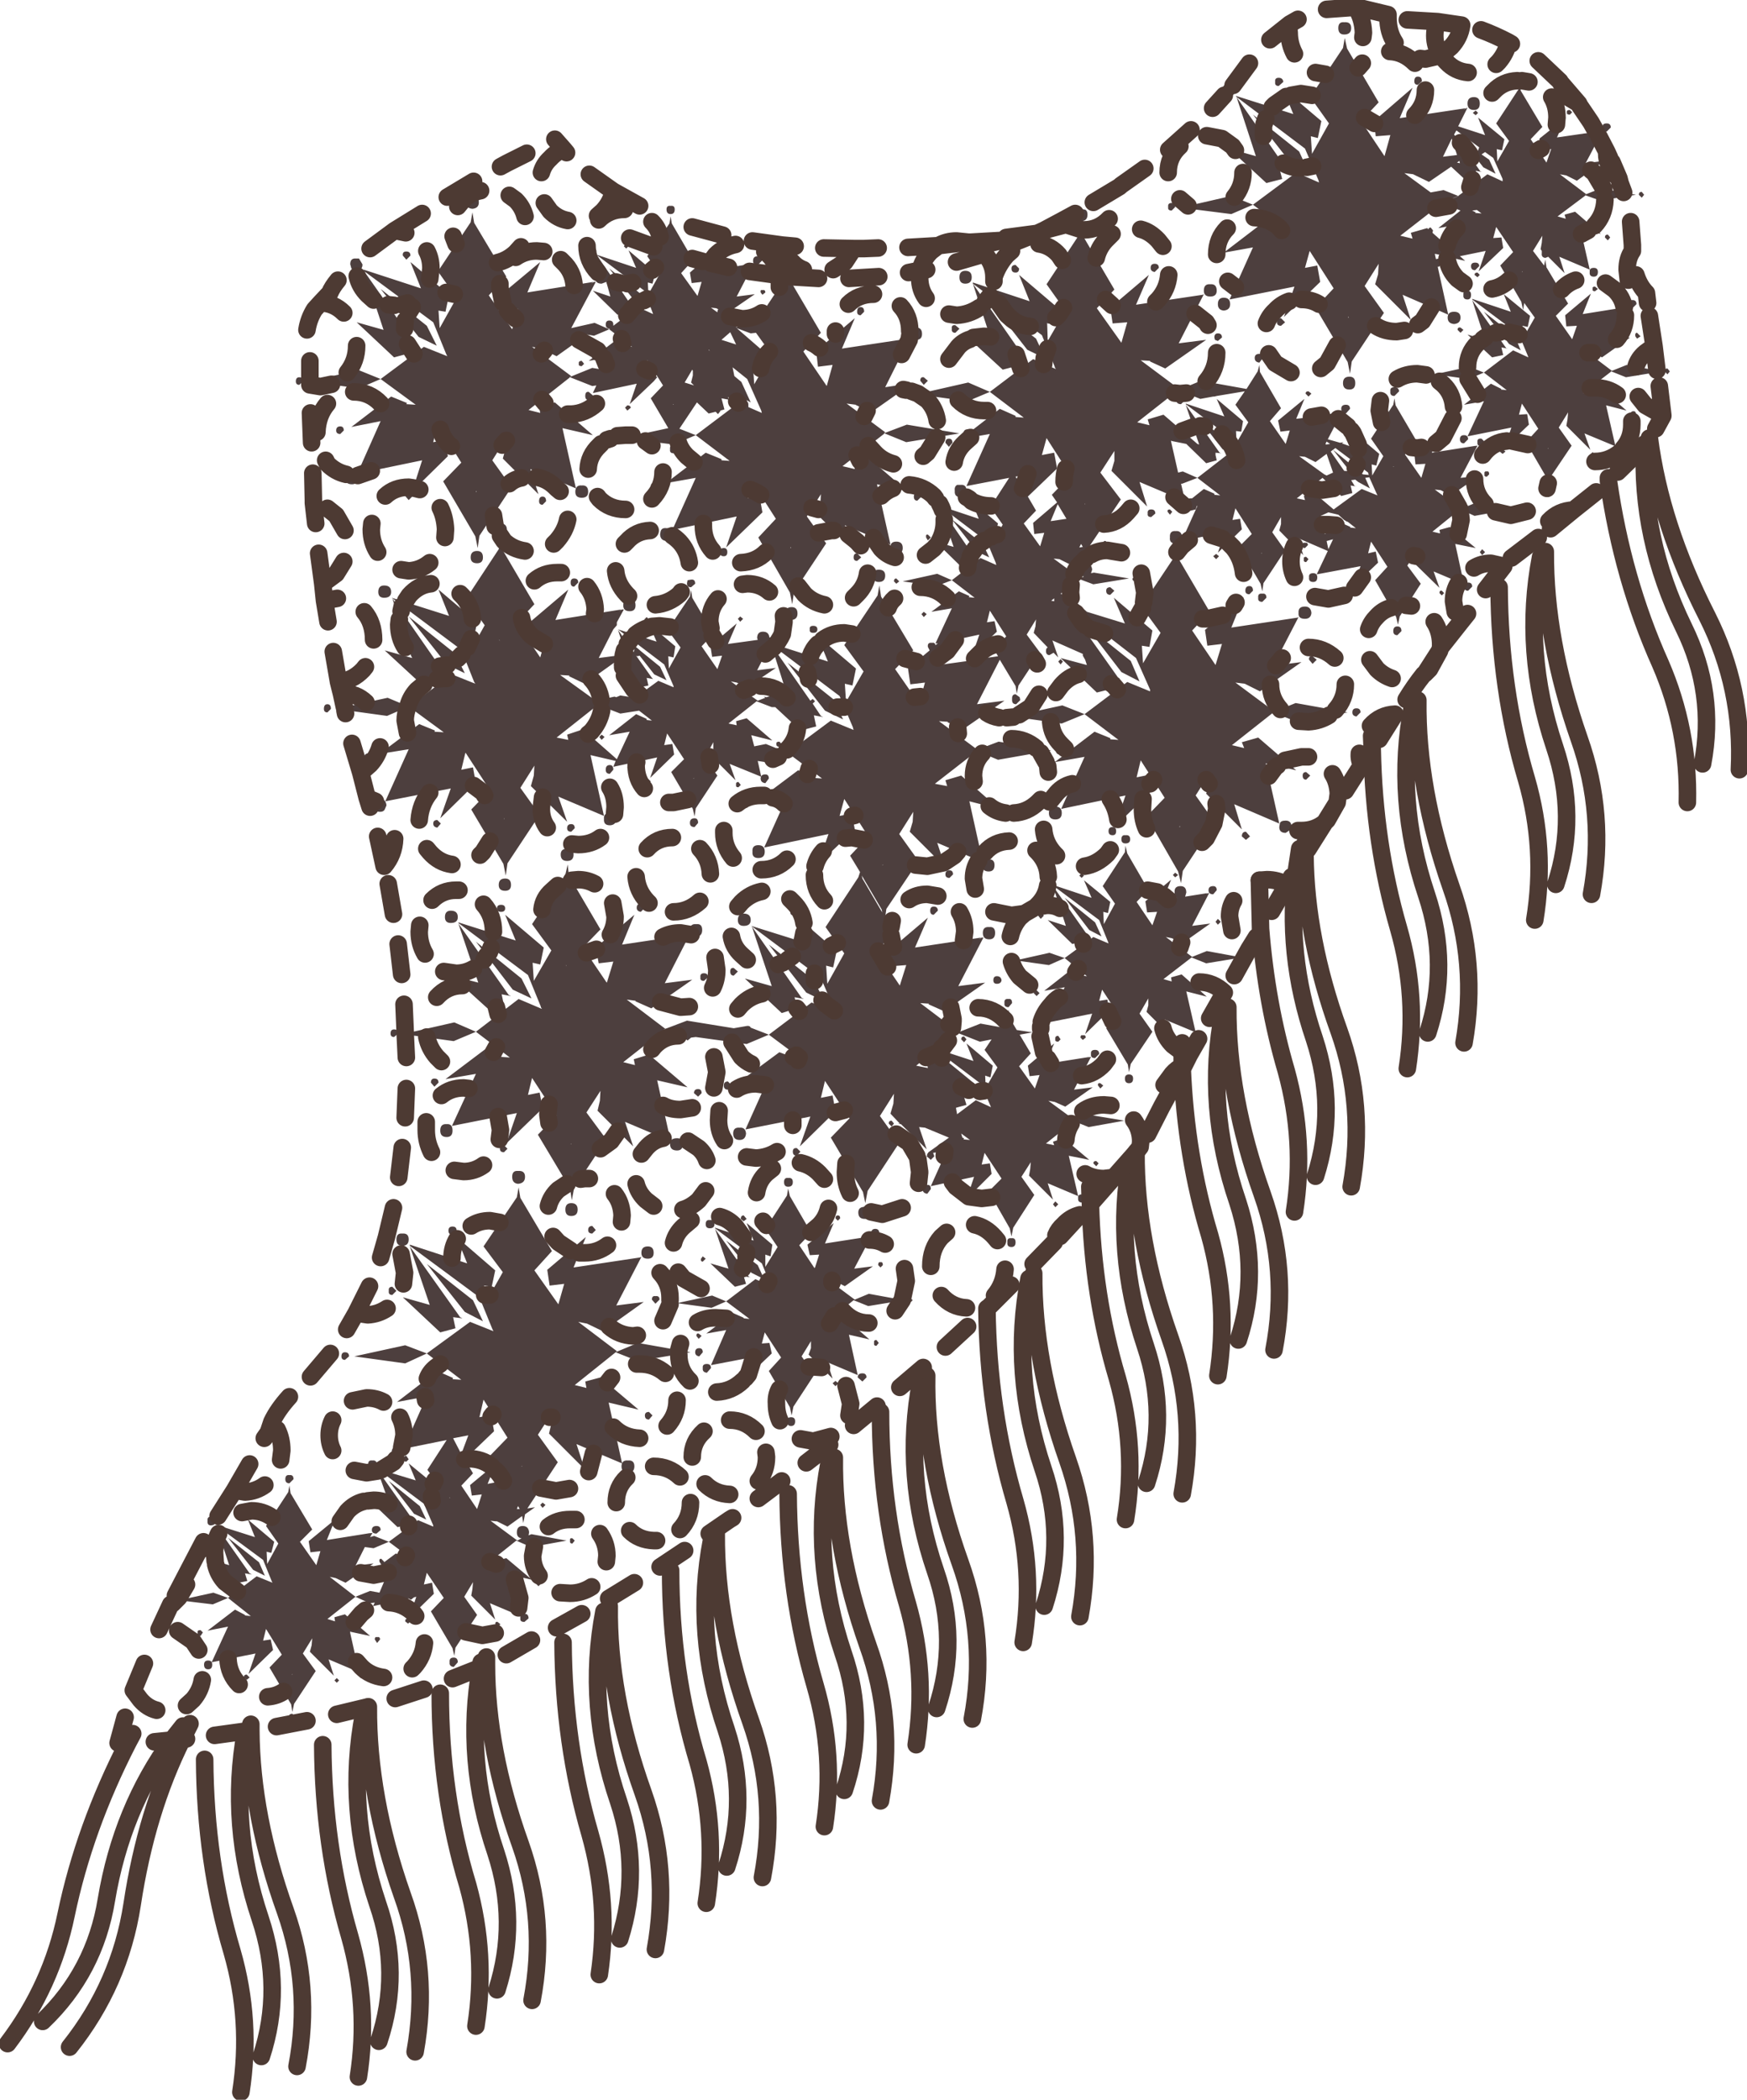 <?xml version="1.0" encoding="UTF-8" standalone="no"?>
<svg xmlns:xlink="http://www.w3.org/1999/xlink" height="179.5px" width="149.4px" xmlns="http://www.w3.org/2000/svg">
  <g transform="matrix(1.0, 0.0, 0.0, 1.0, 0.65, 0.65)">
    <path d="M104.4 6.55 L104.8 6.65 104.95 7.05 Q104.95 7.6 104.4 7.6 L104.05 7.5 Q103.9 7.35 103.9 7.05 103.9 6.5 104.4 6.55 M103.6 11.15 L103.85 11.2 103.9 11.5 103.55 11.8 Q103.25 11.8 103.25 11.5 103.25 11.15 103.55 11.15 L103.6 11.15 M114.3 1.25 Q114.9 1.2 114.9 1.75 114.9 2.3 114.3 2.3 113.8 2.3 113.8 1.75 113.8 1.2 114.3 1.25 M114.55 3.5 L117.25 8.1 115.75 9.7 117.75 12.7 118.25 10.9 117.0 11.0 116.85 9.7 120.15 6.85 119.05 9.45 124.7 8.6 124.5 8.75 124.75 8.6 124.85 8.55 124.05 10.15 126.35 10.9 125.75 9.4 128.0 11.25 127.8 12.2 127.35 12.1 127.4 13.15 128.4 11.4 127.3 9.9 129.2 7.0 129.35 6.45 129.4 7.1 131.25 10.2 130.25 11.25 131.6 13.25 132.0 12.1 131.15 12.15 131.0 11.2 133.25 9.4 132.5 11.1 136.3 10.55 136.15 10.6 136.35 10.55 136.4 10.55 134.95 13.3 136.55 13.1 134.2 14.8 133.3 14.35 132.75 14.25 135.0 15.95 136.25 15.45 139.25 16.0 136.2 16.5 134.95 16.05 132.55 17.85 133.25 18.05 133.15 17.7 134.05 17.45 136.25 19.35 134.5 18.9 135.3 22.4 132.7 21.3 133.15 22.7 131.75 21.3 131.5 21.4 Q131.15 21.35 131.2 21.0 L131.2 20.8 131.1 20.65 131.2 20.1 131.25 19.5 130.45 20.8 131.4 22.05 131.5 21.55 131.6 22.2 133.45 25.3 132.4 26.35 133.8 28.35 134.2 27.2 133.3 27.25 133.2 26.3 135.4 24.45 134.7 26.2 138.45 25.6 138.35 25.7 138.55 25.6 138.6 25.6 137.15 28.4 138.75 28.2 136.35 29.9 135.45 29.45 134.95 29.35 137.2 31.05 138.45 30.55 141.45 31.1 138.4 31.6 137.15 31.1 134.75 32.95 135.4 33.15 135.35 32.8 136.25 32.55 138.45 34.45 136.7 34.0 137.5 37.5 134.85 36.4 135.35 37.8 133.3 35.75 133.4 35.2 133.45 34.6 132.65 35.9 133.75 37.45 131.9 40.2 131.8 40.9 131.65 40.25 129.85 37.15 130.9 36.0 129.5 33.85 129.25 34.8 129.95 34.75 130.1 35.65 128.0 37.65 128.6 35.9 124.85 36.65 126.25 33.65 124.55 33.95 126.85 32.15 127.75 32.6 127.7 32.65 128.2 32.7 126.25 31.2 124.95 31.75 124.9 31.75 122.05 31.35 125.0 30.7 126.25 31.2 128.75 29.3 130.05 29.9 130.0 29.75 129.25 27.95 125.25 24.95 125.25 24.9 128.55 26.0 127.95 24.5 130.2 26.35 130.0 27.3 129.55 27.2 129.6 28.25 130.6 26.5 129.7 25.25 129.6 25.85 129.45 25.15 127.65 22.05 128.75 20.9 127.3 18.75 127.05 19.7 127.75 19.65 127.9 20.55 125.8 22.55 126.4 20.8 124.2 21.25 124.65 21.65 123.55 21.4 122.7 21.55 122.85 21.2 122.05 21.05 122.15 21.5 122.4 21.45 Q122.75 21.45 122.75 21.8 L122.4 22.15 122.3 22.15 123.2 26.25 119.3 24.55 120.0 26.7 116.95 23.65 117.2 22.8 117.25 21.9 116.05 23.8 117.7 26.1 114.95 30.25 114.8 31.3 114.6 30.3 111.85 25.65 113.4 24.0 111.35 20.8 110.95 22.25 112.0 22.05 112.25 23.45 109.15 26.45 110.05 23.85 104.5 24.95 106.5 20.5 104.0 20.95 107.4 18.35 108.75 18.9 108.7 19.05 109.45 19.05 106.5 16.85 104.65 17.65 100.3 17.1 104.65 16.1 106.5 16.85 110.2 14.1 112.15 14.95 112.1 14.75 110.95 12.05 105.05 7.6 105.05 7.55 109.95 9.1 109.05 6.9 112.35 9.7 112.05 11.15 111.45 11.0 111.55 12.5 113.0 9.9 111.4 7.65 114.2 3.45 114.35 2.6 114.55 3.5 M108.4 6.35 Q108.35 6.0 108.7 6.0 109.05 6.0 109.1 6.35 L108.7 6.7 Q108.35 6.7 108.4 6.35 M109.55 13.85 L108.75 13.7 109.0 14.65 107.65 15.0 104.45 12.05 106.75 12.7 105.1 7.65 109.35 13.75 109.55 13.85 M109.75 13.3 L106.5 9.15 110.45 12.3 111.25 14.05 109.75 13.3 M120.95 6.3 L120.6 6.6 Q120.3 6.6 120.3 6.3 120.3 5.9 120.6 5.9 120.95 5.9 120.95 6.3 M114.25 11.2 L114.3 11.2 114.25 11.2 M120.2 14.25 L120.25 14.25 119.45 14.15 121.7 15.8 122.8 15.6 124.05 16.1 126.55 14.25 127.85 14.85 127.85 14.65 127.05 12.85 126.35 12.35 126.05 12.55 126.7 13.0 127.25 14.2 126.2 13.65 124.05 10.9 125.75 12.25 125.75 12.2 125.85 11.95 123.9 10.5 123.7 10.85 124.85 12.45 124.95 12.45 125.05 12.4 124.9 12.5 125.95 14.0 126.1 14.05 125.55 13.95 125.75 14.6 124.8 14.85 123.45 13.6 121.55 14.9 120.2 14.25 M82.55 23.5 L87.4 25.1 86.5 22.85 89.85 25.7 89.55 27.1 88.95 27.0 88.9 26.95 88.95 28.5 90.45 25.9 88.85 23.65 91.65 19.4 91.85 18.55 91.95 19.5 94.65 24.1 93.15 25.7 95.25 28.65 95.75 26.9 94.5 27.0 94.3 25.65 97.6 22.85 96.5 25.4 102.2 24.55 101.95 24.7 102.2 24.55 102.3 24.5 100.15 28.7 102.5 28.4 99.0 30.85 97.7 30.25 97.7 30.2 96.9 30.15 100.25 32.65 102.05 31.9 105.95 32.6 106.9 31.1 107.05 30.55 107.1 31.15 108.9 34.25 107.95 35.35 109.3 37.3 109.65 36.15 108.85 36.25 108.65 35.3 110.9 33.45 110.2 35.15 111.5 35.0 112.35 34.85 114.0 34.6 113.85 34.7 114.0 34.6 114.1 34.6 112.9 36.9 113.95 37.2 114.25 37.15 114.1 37.25 115.5 37.75 115.65 37.75 115.5 37.35 115.05 36.35 115.05 36.25 117.3 38.15 117.05 39.15 116.65 39.05 116.7 40.0 117.65 38.35 116.6 36.85 118.5 33.95 118.6 33.4 118.7 34.0 120.55 37.15 119.5 38.2 120.9 40.2 121.25 39.0 120.4 39.05 120.3 38.15 122.5 36.25 121.8 38.05 125.6 37.45 125.45 37.5 125.65 37.45 125.7 37.45 124.25 40.2 125.8 40.05 123.5 41.65 123.45 41.7 122.55 41.25 122.05 41.2 124.3 42.85 125.5 42.35 128.5 42.9 125.45 43.45 124.25 42.9 124.2 42.9 121.85 44.8 122.5 44.95 122.45 44.65 123.35 44.4 125.55 46.2 123.8 45.85 124.55 49.3 121.95 48.2 122.45 49.6 120.35 47.55 120.5 47.0 120.55 46.4 119.7 47.7 120.85 49.25 119.05 52.05 118.9 52.75 118.75 52.1 116.95 48.95 118.0 47.8 116.6 45.65 116.35 46.65 117.0 46.5 117.2 47.45 115.1 49.45 115.7 47.75 111.95 48.45 112.9 46.45 110.35 45.35 110.8 46.8 108.75 44.7 108.9 44.15 108.9 43.55 108.15 44.85 109.25 46.4 107.4 49.2 107.3 49.9 107.15 49.25 105.3 46.1 106.4 45.0 105.0 42.8 104.75 43.8 105.4 43.7 105.55 44.6 103.5 46.6 104.1 44.85 100.4 45.6 101.75 42.6 101.7 42.6 101.6 42.9 101.2 43.0 Q100.85 43.0 100.7 42.8 L100.0 42.9 100.65 42.45 Q100.65 41.95 101.2 41.95 L101.3 41.95 102.3 41.15 103.2 41.55 103.2 41.65 103.7 41.7 101.75 40.2 100.45 40.7 100.35 40.7 100.7 42.2 96.8 40.55 97.45 42.65 94.4 39.6 94.65 38.75 94.65 37.9 93.45 39.75 95.2 42.05 92.55 46.0 93.2 45.9 92.35 46.55 92.25 47.25 92.15 46.7 90.85 47.6 89.95 47.15 89.45 47.1 91.7 48.75 92.05 48.65 Q91.65 48.55 91.65 48.05 91.65 47.5 92.2 47.5 92.7 47.5 92.75 48.05 L92.65 48.35 92.9 48.3 95.9 48.8 92.85 49.3 91.65 48.85 90.05 50.1 90.5 50.35 90.75 50.25 92.3 51.65 95.55 52.65 94.6 50.45 97.9 53.25 97.65 54.65 97.0 54.55 97.1 56.05 98.6 53.45 96.95 51.2 99.75 47.0 99.8 46.9 99.9 46.2 99.7 45.9 99.7 45.8 Q99.35 45.7 99.4 45.3 99.35 44.7 99.9 44.75 100.4 44.7 100.45 45.3 L100.35 45.65 100.4 45.9 100.4 46.05 100.3 46.2 100.05 46.2 99.95 46.2 100.1 47.05 102.8 51.65 101.3 53.25 103.3 56.2 103.85 54.4 102.6 54.55 102.4 53.2 105.7 50.4 104.65 53.0 110.3 52.15 110.05 52.25 110.3 52.15 110.4 52.1 108.25 56.25 110.65 55.95 107.1 58.45 105.8 57.8 105.0 57.7 108.3 60.15 108.25 60.25 108.3 60.2 110.15 59.45 114.6 60.25 110.1 61.0 108.25 60.25 104.7 63.05 105.75 63.3 105.55 62.8 106.95 62.4 110.2 65.2 107.6 64.6 108.75 69.75 104.9 68.1 105.55 70.25 102.5 67.2 102.75 66.35 102.8 65.45 101.6 67.35 103.2 69.6 103.25 69.65 100.5 73.8 100.35 74.85 100.1 73.85 97.4 69.15 98.95 67.55 96.9 64.35 96.55 65.8 97.55 65.6 97.8 67.0 94.7 70.0 95.6 67.35 90.1 68.5 92.1 64.05 89.55 64.5 92.95 61.9 94.3 62.45 94.3 62.55 95.0 62.6 92.1 60.4 90.15 61.2 85.85 60.6 90.2 59.65 92.1 60.4 95.75 57.65 97.7 58.45 97.7 58.3 96.5 55.6 91.6 51.8 91.2 51.7 91.3 52.1 94.95 57.25 95.15 57.4 94.3 57.25 94.55 58.2 93.15 58.55 90.05 55.6 92.3 56.2 92.15 55.75 91.95 55.4 91.95 55.25 89.35 54.1 89.85 55.55 89.45 55.15 89.1 55.35 Q88.8 55.35 88.8 55.0 88.8 54.75 88.95 54.7 L87.75 53.45 87.9 52.9 87.95 52.3 87.15 53.6 88.3 55.15 86.45 57.95 86.3 58.65 86.2 58.0 84.85 55.75 82.9 59.55 85.25 59.25 81.7 61.7 80.4 61.1 80.4 61.05 79.65 61.0 82.95 63.45 82.85 63.5 82.9 63.55 82.9 63.45 84.75 62.75 89.25 63.5 84.7 64.3 82.9 63.55 79.3 66.35 80.35 66.55 80.2 66.05 81.55 65.65 84.8 68.5 82.25 67.85 83.4 73.05 79.5 71.4 80.2 73.5 77.15 70.45 77.4 69.6 77.45 68.75 76.25 70.65 77.9 72.95 75.15 77.05 75.05 77.75 75.8 79.05 74.3 80.65 76.3 83.6 76.85 81.85 75.6 81.95 75.4 80.6 78.7 77.8 77.6 80.35 83.25 79.5 83.05 79.65 83.3 79.5 83.45 79.5 81.3 83.65 83.6 83.35 80.1 85.8 78.75 85.2 78.8 85.15 78.05 85.1 81.35 87.6 81.2 87.6 81.25 87.65 81.3 87.6 83.2 86.85 84.85 87.15 85.45 86.25 85.6 85.65 85.65 86.3 86.3 87.4 87.65 87.6 86.55 87.8 87.5 89.4 86.5 90.5 87.85 92.4 88.25 91.25 87.4 91.35 87.25 90.45 89.5 88.55 88.75 90.3 92.55 89.7 92.4 89.8 92.6 89.7 92.65 89.7 91.2 92.5 92.8 92.3 90.45 93.95 89.55 93.55 89.0 93.45 91.25 95.1 92.5 94.65 95.5 95.15 92.45 95.7 91.2 95.2 88.8 97.1 89.5 97.25 89.4 96.95 90.3 96.65 92.5 98.5 90.75 98.15 91.55 101.6 88.95 100.5 89.4 101.9 87.35 99.85 87.45 99.3 87.5 98.7 86.7 99.95 87.8 101.5 86.0 104.3 85.85 105.05 85.7 104.35 83.9 101.2 85.0 100.1 83.55 97.9 83.3 98.9 84.0 98.8 84.15 99.7 82.2 101.65 82.05 101.75 82.65 99.95 78.95 100.75 80.3 97.75 79.15 97.9 79.25 98.2 78.95 98.5 78.6 98.2 78.65 98.05 78.6 98.05 78.65 98.0 78.75 97.85 80.5 96.6 78.45 95.75 77.95 95.7 78.6 97.6 76.4 95.45 76.1 95.4 76.3 95.4 75.5 94.55 75.75 93.7 75.8 92.85 74.6 94.75 76.25 97.05 73.55 101.15 73.35 102.2 73.15 101.25 70.4 96.6 72.0 94.95 69.9 91.75 69.55 93.2 70.55 93.0 70.8 94.35 67.75 97.35 68.65 94.8 63.1 95.9 65.1 91.45 62.55 91.85 66.0 89.3 67.2 89.75 67.3 89.85 67.25 89.95 68.05 90.0 65.1 87.8 63.2 88.6 58.85 88.0 58.45 88.05 58.15 88.3 57.85 88.05 56.15 87.4 52.65 90.15 53.65 90.4 53.55 89.9 54.85 89.5 58.15 92.3 55.55 91.7 56.7 96.9 52.8 95.25 53.5 97.35 50.45 94.3 50.65 93.45 50.7 92.6 49.5 94.45 51.2 96.75 48.45 100.9 48.25 101.95 48.1 100.95 45.35 96.35 46.95 94.7 44.85 91.5 44.5 92.95 45.5 92.75 45.75 94.1 42.65 97.1 43.55 94.5 38.0 95.6 40.05 91.15 37.45 91.6 40.9 89.0 42.25 89.6 42.2 89.7 42.95 89.75 40.05 87.55 38.15 88.35 33.8 87.75 38.2 86.75 40.05 87.55 43.7 84.75 45.7 85.6 45.6 85.45 45.6 85.4 44.5 82.7 38.55 78.25 38.55 78.2 43.45 79.75 42.55 77.55 45.85 80.35 45.55 81.8 44.9 81.65 45.0 83.2 46.5 80.6 44.85 78.35 47.7 74.1 47.9 73.25 48.0 74.2 50.7 78.8 49.2 80.35 51.2 83.3 51.25 83.35 51.8 81.55 50.55 81.7 50.3 80.35 53.6 77.55 52.55 80.1 58.2 79.25 58.0 79.4 58.2 79.25 58.35 79.2 56.2 83.4 58.55 83.1 55.05 85.55 53.7 84.95 53.7 84.9 52.95 84.8 56.25 87.3 56.15 87.35 56.15 87.4 56.25 87.3 58.1 86.6 62.1 87.25 63.25 87.05 63.3 87.05 Q63.5 87.05 63.55 87.2 L65.1 87.8 68.75 85.05 70.75 85.85 70.7 85.75 70.7 85.7 70.7 85.65 69.55 82.95 63.6 78.5 68.55 80.05 67.6 77.8 70.9 80.65 70.6 82.05 70.0 81.9 70.1 83.45 71.55 80.85 69.95 78.6 72.75 74.35 72.9 73.9 72.05 72.5 73.6 70.85 71.55 67.65 71.15 69.1 72.2 68.9 72.45 70.25 69.3 73.25 70.2 70.65 64.7 71.8 66.7 67.35 64.2 67.75 67.6 65.2 68.95 65.75 68.9 65.85 69.65 65.9 66.7 63.7 65.9 64.05 65.45 64.25 64.8 64.5 64.15 64.4 64.45 65.75 61.75 64.65 62.25 66.05 60.2 64.0 60.35 63.45 60.35 62.8 59.95 63.55 60.05 63.85 60.0 64.05 59.75 64.2 59.65 64.2 60.7 65.65 58.85 68.45 58.75 69.15 58.6 68.5 56.75 65.35 57.85 64.25 56.4 62.05 56.15 63.05 56.85 62.95 57.0 63.85 54.95 65.85 55.55 64.1 51.8 64.9 52.0 64.4 49.85 63.9 51.0 69.1 47.1 67.45 47.85 69.6 44.75 66.55 45.0 65.65 45.05 64.8 43.85 66.7 45.5 69.0 42.75 73.15 42.6 74.2 42.4 73.2 39.65 68.55 41.25 66.9 39.2 63.75 39.15 63.7 38.8 65.15 39.8 64.95 40.05 66.35 39.85 66.5 37.0 69.3 37.9 66.75 32.3 67.85 34.3 63.4 31.8 63.8 35.2 61.25 36.55 61.8 36.5 61.9 37.3 61.95 34.3 59.75 32.45 60.55 28.1 59.95 32.5 59.0 34.3 59.75 38.0 57.0 40.0 57.8 39.9 57.65 38.8 54.9 32.85 50.45 37.75 52.0 36.85 49.75 40.15 52.55 39.85 54.0 39.25 53.85 39.35 55.4 40.8 52.8 39.2 50.55 42.0 46.3 42.15 45.5 42.35 46.4 45.05 51.0 43.55 52.6 45.55 55.55 46.05 53.75 44.85 53.9 44.65 52.55 47.95 49.75 46.85 52.35 52.5 51.45 52.3 51.6 52.55 51.45 52.7 51.45 52.1 52.55 52.1 52.8 51.8 53.15 50.55 55.6 52.85 55.3 49.35 57.8 48.0 57.15 48.05 57.1 47.25 57.05 50.3 59.25 51.9 58.9 52.05 58.95 52.4 58.8 53.65 59.0 55.65 57.55 56.95 58.1 56.95 58.0 56.15 56.15 52.2 53.15 55.5 54.2 54.85 52.7 57.1 54.6 56.95 55.55 56.5 55.45 56.55 56.5 57.55 54.7 56.45 53.2 58.35 50.35 58.45 49.8 58.55 50.45 60.35 53.5 60.25 53.65 59.35 54.6 60.7 56.55 61.1 55.4 60.25 55.5 60.1 54.55 62.35 52.65 61.6 54.4 64.15 54.05 64.1 53.9 Q64.1 53.35 64.6 53.35 65.1 53.35 65.15 53.85 L65.4 53.8 65.3 53.9 65.45 53.8 65.55 53.8 65.3 54.35 70.15 55.9 69.25 53.7 72.55 56.5 72.25 57.95 71.6 57.8 71.7 59.35 73.2 56.75 71.55 54.5 74.4 50.25 74.55 49.4 74.7 50.35 77.45 54.95 75.9 56.55 77.95 59.5 78.45 57.7 77.2 57.85 77.0 56.5 78.85 54.95 78.7 54.65 Q78.65 54.25 79.05 54.3 79.3 54.25 79.35 54.5 L79.55 54.35 79.35 54.35 80.75 51.35 79.0 51.65 81.35 49.9 82.25 50.3 82.2 50.4 82.7 50.45 80.75 48.95 79.45 49.45 76.55 49.05 79.5 48.4 80.75 48.95 83.2 47.05 84.55 47.65 84.5 47.45 83.75 45.65 79.85 42.7 79.75 42.65 79.75 42.6 83.05 43.7 82.45 42.2 84.7 44.1 84.45 45.0 84.05 44.95 84.1 45.95 85.1 44.2 84.05 42.7 84.1 42.6 85.65 40.2 82.0 40.9 84.0 36.45 81.4 36.9 81.85 36.6 81.75 36.4 Q81.75 36.05 82.1 36.05 82.3 36.05 82.4 36.2 L84.85 34.3 86.2 34.9 86.2 35.0 86.9 35.05 84.0 32.85 82.1 33.65 77.75 33.05 82.15 32.05 84.0 32.85 87.7 30.05 89.65 30.9 89.55 30.75 89.55 30.7 88.45 28.0 82.55 23.6 82.55 23.5 M82.45 23.05 Q82.45 23.6 81.9 23.6 81.4 23.6 81.4 23.05 81.4 22.5 81.9 22.5 82.45 22.5 82.45 23.05 M86.5 22.3 Q86.5 22.65 86.2 22.65 85.85 22.65 85.85 22.3 85.85 22.0 86.2 22.0 L86.5 22.3 M77.15 27.9 L77.15 27.7 Q77.25 27.35 77.7 27.35 78.2 27.35 78.2 27.9 78.2 28.4 77.7 28.4 77.2 28.4 77.15 28.05 L77.15 27.9 M77.1 28.4 L76.45 29.65 75.05 32.45 77.4 32.1 73.85 34.6 72.5 33.95 72.55 33.95 71.75 33.85 75.05 36.3 74.95 36.4 75.0 36.4 75.05 36.35 76.9 35.65 81.4 36.4 76.85 37.15 75.0 36.4 71.4 39.2 72.45 39.45 72.35 38.95 73.7 38.55 76.95 41.35 74.35 40.75 75.5 45.9 71.6 44.25 72.35 46.4 69.25 43.35 69.5 42.5 69.55 41.6 68.35 43.5 70.0 45.8 67.25 49.95 67.1 51.0 66.9 50.0 64.2 45.3 65.7 43.7 63.65 40.5 63.3 41.95 64.3 41.75 64.55 43.15 61.45 46.15 62.35 43.5 56.85 44.65 58.85 40.2 56.3 40.65 59.7 38.05 61.05 38.6 61.05 38.7 61.75 38.75 58.85 36.55 56.95 37.35 52.6 36.8 56.5 35.95 55.0 33.4 56.05 32.3 54.7 30.15 54.45 31.1 55.1 31.0 55.1 31.1 55.1 31.25 55.2 31.25 55.55 31.6 55.25 31.95 53.2 33.9 53.8 32.15 50.05 32.95 50.35 32.3 50.0 32.35 48.1 31.6 44.55 34.4 45.55 34.65 45.45 34.15 46.8 33.75 50.05 36.55 47.45 35.95 48.6 41.1 44.7 39.45 45.4 41.6 42.35 38.55 42.6 37.65 42.65 36.8 41.45 38.7 43.1 41.0 40.35 45.15 40.2 46.2 40.0 45.2 37.25 40.5 38.8 38.9 36.75 35.65 36.4 37.15 37.4 36.95 37.65 38.35 34.6 41.35 35.45 38.7 29.9 39.85 31.9 35.35 29.4 35.85 32.8 33.25 34.15 33.8 34.1 33.9 34.9 33.95 31.9 31.75 30.05 32.55 25.7 31.95 30.05 31.0 31.9 31.75 35.6 29.0 37.6 29.8 37.5 29.6 36.4 26.9 30.45 22.5 30.45 22.4 35.35 24.0 34.45 21.75 37.75 24.55 37.45 26.0 36.85 25.9 36.95 27.4 38.4 24.8 36.8 22.55 39.6 18.35 39.75 17.5 39.9 18.4 42.65 23.0 41.15 24.6 43.15 27.5 43.65 25.75 42.45 25.9 42.25 24.5 45.55 21.75 44.45 24.35 50.1 23.45 49.9 23.6 50.15 23.45 50.3 23.45 48.2 27.4 50.2 26.95 51.45 27.5 51.5 27.45 51.45 27.45 Q51.15 27.4 51.15 27.1 51.15 26.75 51.45 26.75 51.8 26.75 51.8 27.1 L51.8 27.2 53.9 25.6 55.2 26.2 55.15 26.05 54.45 24.2 50.45 21.2 50.45 21.15 53.75 22.25 53.1 20.75 55.1 22.45 55.4 22.65 55.15 23.6 54.75 23.5 54.8 24.5 55.75 22.8 54.7 21.25 56.6 18.45 56.7 17.85 56.8 18.45 58.55 21.45 58.6 21.6 57.6 22.7 59.0 24.65 59.35 23.45 58.5 23.55 58.35 22.65 60.55 20.75 59.9 22.5 63.65 21.9 63.55 22.0 63.7 21.9 63.8 21.9 62.35 24.7 63.9 24.5 61.5 26.15 61.4 26.05 61.35 26.2 61.1 26.35 62.35 27.3 63.6 26.85 64.0 26.9 66.5 23.15 66.65 22.3 66.85 23.2 69.55 27.8 68.05 29.4 70.05 32.35 70.55 30.55 70.5 30.55 69.3 30.7 69.15 29.35 72.45 26.55 71.35 29.15 77.0 28.3 76.8 28.4 77.05 28.3 77.15 28.25 77.1 28.4 M72.95 26.3 Q72.65 26.3 72.65 26.0 72.65 25.6 72.95 25.6 73.25 25.6 73.25 26.0 L72.95 26.3 M78.05 31.9 Q78.05 31.55 78.35 31.6 L78.7 31.9 78.35 32.25 78.05 31.9 M77.0 32.65 Q77.2 32.65 77.3 32.8 L77.35 33.0 Q77.35 33.3 77.0 33.3 76.7 33.3 76.7 33.0 76.7 32.75 76.85 32.7 L77.0 32.65 M85.9 26.7 L87.95 28.3 88.75 30.0 87.2 29.25 84.0 25.15 85.9 26.65 85.9 26.7 M86.25 29.65 L86.2 29.65 86.45 30.6 85.1 30.95 81.95 28.05 84.2 28.7 82.55 23.6 86.8 29.7 87.05 29.8 86.25 29.65 M81.4 27.45 L81.05 27.8 Q80.7 27.8 80.75 27.45 80.7 27.1 81.05 27.15 L81.4 27.45 M64.15 22.0 Q63.75 22.0 63.75 21.65 63.75 21.25 64.15 21.25 64.5 21.25 64.5 21.65 L64.15 22.0 M64.8 24.35 L64.55 24.55 64.4 24.35 Q64.35 24.1 64.55 24.15 64.8 24.1 64.8 24.35 M67.2 21.45 L67.1 21.75 66.65 22.0 Q66.1 22.0 66.1 21.45 66.1 21.0 66.5 20.9 L66.65 20.9 Q67.2 20.85 67.2 21.45 M60.95 20.55 L60.7 20.35 Q60.7 20.1 60.95 20.1 L61.15 20.35 60.95 20.55 M56.35 17.25 Q56.35 16.9 56.7 16.95 57.05 16.9 57.05 17.25 57.05 17.65 56.7 17.65 56.35 17.65 56.35 17.25 M52.9 20.6 L52.7 20.4 52.9 20.15 53.1 20.4 52.9 20.6 M53.6 25.05 L51.45 22.3 54.05 24.4 54.6 25.55 53.6 25.05 M53.5 25.4 L52.9 25.35 53.05 26.0 52.15 26.25 50.05 24.2 51.55 24.7 51.2 23.45 50.8 23.6 Q50.25 23.6 50.25 23.1 50.25 22.7 50.5 22.65 50.6 22.55 50.8 22.55 L50.9 22.55 50.45 21.25 53.3 25.4 53.5 25.4 M56.65 23.65 L56.65 23.7 56.65 23.65 M60.6 25.7 L60.15 25.65 60.7 26.05 60.7 26.0 60.75 25.8 60.8 25.8 60.7 25.75 60.6 25.7 M59.95 29.3 L60.05 29.3 59.95 29.25 59.95 29.3 M58.55 30.95 L57.9 32.05 58.7 32.3 58.45 32.05 58.6 31.45 58.6 31.05 58.55 30.95 M52.9 28.95 L53.4 29.0 51.45 27.5 50.15 28.05 49.55 27.95 46.95 29.8 45.6 29.15 45.65 29.15 44.85 29.0 48.2 31.5 48.05 31.6 48.1 31.6 48.15 31.55 50.0 30.8 50.9 30.95 51.45 29.9 49.7 30.2 52.0 28.45 52.9 28.85 52.9 28.95 M53.3 34.2 L53.0 34.45 52.8 34.2 53.0 34.0 Q53.25 34.0 53.3 34.2 M56.9 33.95 L56.95 33.95 56.95 33.9 56.9 33.95 M60.55 34.55 L59.95 34.7 58.95 33.75 57.45 36.0 58.85 36.55 62.5 33.8 62.65 33.85 63.0 33.6 Q63.35 33.6 63.35 33.95 L63.35 34.15 64.5 34.65 64.45 34.45 63.25 31.75 62.0 30.75 62.15 31.5 62.75 32.0 63.55 33.75 62.55 33.2 62.65 33.8 61.6 33.3 61.65 33.45 61.85 33.55 61.05 33.4 61.3 34.35 60.95 34.45 60.95 34.5 60.75 34.75 60.55 34.55 M63.55 27.85 L62.35 27.4 64.65 29.4 64.4 30.85 63.75 30.7 63.85 32.2 65.35 29.6 65.15 29.4 64.0 27.8 63.55 27.85 M62.35 27.35 L62.3 27.35 62.35 27.4 62.35 27.35 M64.45 31.0 L64.3 31.25 64.2 31.25 64.0 31.0 64.2 30.8 64.4 30.85 64.45 31.0 M61.8 27.75 L61.05 28.4 62.3 28.8 61.8 27.75 M61.25 46.9 Q60.9 46.9 60.9 46.55 60.9 46.2 61.25 46.2 61.55 46.2 61.55 46.55 61.55 46.9 61.25 46.9 M66.95 46.2 L67.0 46.2 66.95 46.1 66.95 46.2 M57.3 37.75 L56.95 38.1 Q56.6 38.1 56.65 37.75 56.6 37.4 56.95 37.4 57.3 37.4 57.3 37.75 M55.0 40.95 Q55.0 40.6 55.35 40.6 L55.7 40.95 55.35 41.3 Q55.0 41.25 55.0 40.95 M56.35 45.6 Q55.8 45.55 55.8 45.0 L55.85 44.75 Q55.95 44.45 56.35 44.5 56.85 44.45 56.9 45.0 L56.85 45.15 56.35 45.6 M58.1 49.2 L58.15 48.95 58.45 48.9 Q58.8 48.85 58.8 49.25 L58.45 49.55 Q58.1 49.55 58.1 49.25 L58.1 49.2 M54.65 52.1 L54.85 52.3 54.65 52.55 54.45 52.3 54.65 52.1 M52.65 51.1 Q52.65 50.55 53.2 50.55 53.7 50.55 53.7 51.1 53.7 51.6 53.2 51.6 52.65 51.6 52.65 51.1 M54.2 55.05 L55.8 56.35 56.35 57.5 55.3 57.0 54.05 55.4 53.85 55.45 53.75 55.4 55.1 57.3 55.2 57.4 54.65 57.3 54.8 57.95 53.9 58.15 51.8 56.15 53.3 56.6 52.2 53.2 53.55 55.1 53.6 54.85 53.2 54.25 53.85 54.75 54.2 55.05 M67.05 51.25 Q67.55 51.25 67.55 51.8 67.55 52.3 67.05 52.35 66.5 52.3 66.55 51.8 66.5 51.25 67.05 51.25 M62.9 52.25 L62.65 52.5 62.45 52.25 62.65 52.05 62.9 52.25 M65.25 54.4 L64.1 56.65 65.7 56.45 63.25 58.1 62.35 57.7 61.85 57.6 64.15 59.25 64.8 59.0 64.65 58.9 64.9 58.95 65.4 58.8 66.7 59.0 66.75 59.05 65.3 54.45 68.65 59.25 68.85 59.1 69.05 59.3 68.85 59.5 69.55 60.55 69.75 60.65 68.95 60.5 69.15 61.45 67.8 61.8 65.65 59.8 65.35 59.8 64.05 59.3 61.65 61.2 62.35 61.35 62.3 61.0 63.2 60.75 65.4 62.65 63.6 62.2 63.85 63.15 64.85 62.95 66.7 63.7 70.4 60.95 72.35 61.75 72.3 61.6 72.3 61.55 71.15 58.85 65.25 54.4 M69.25 53.15 Q69.25 53.45 68.9 53.45 68.55 53.45 68.6 53.15 68.55 52.85 68.9 52.85 69.25 52.85 69.25 53.15 M66.25 53.55 L66.1 53.85 65.9 53.9 Q65.5 53.9 65.5 53.55 65.5 53.2 65.9 53.2 66.25 53.2 66.25 53.55 M86.95 41.4 L87.5 39.8 86.2 40.1 86.95 41.4 M80.2 37.2 Q80.2 36.85 80.5 36.85 80.8 36.85 80.8 37.2 L80.5 37.55 80.2 37.2 M81.5 40.8 Q82.0 40.75 82.0 41.3 L81.9 41.7 81.5 41.85 Q80.95 41.85 81.0 41.3 80.95 40.95 81.2 40.8 L81.5 40.8 M82.25 41.6 L82.45 41.8 82.25 42.0 82.0 41.85 82.0 41.8 Q82.0 41.6 82.25 41.6 M79.7 42.4 L79.3 42.65 Q78.95 42.65 78.95 42.3 78.95 41.95 79.3 41.95 L79.35 41.95 79.7 42.3 79.7 42.4 M78.7 45.55 L78.55 45.3 Q78.5 45.0 78.7 45.05 L78.95 45.3 78.7 45.55 M82.25 46.8 L82.4 47.45 81.45 47.7 79.35 45.65 80.9 46.1 79.75 42.7 82.6 46.85 82.8 46.85 82.25 46.8 M80.75 43.75 L83.4 45.85 83.95 47.0 82.9 46.5 80.75 43.75 M85.9 45.1 L85.95 45.1 85.9 45.1 M77.8 41.5 Q78.15 41.5 78.15 41.8 L77.8 42.15 Q77.5 42.15 77.5 41.8 77.5 41.5 77.8 41.5 M72.65 46.65 L73.0 47.0 72.65 47.3 Q72.35 47.3 72.35 47.0 72.35 46.65 72.65 46.65 M75.5 46.2 Q75.45 45.65 76.0 45.65 76.55 45.65 76.55 46.2 76.55 46.7 76.0 46.75 75.45 46.7 75.5 46.2 M76.0 48.8 L76.25 49.05 76.0 49.25 75.8 49.05 Q75.8 48.8 76.0 48.8 M74.5 49.1 Q74.0 49.1 74.0 48.55 74.0 48.05 74.5 48.05 75.05 48.05 75.05 48.55 75.05 49.1 74.5 49.1 M78.35 51.65 L78.6 51.85 78.35 52.1 78.15 51.85 78.35 51.65 M82.35 55.45 L82.6 55.65 82.55 55.75 82.6 55.75 84.7 55.45 84.35 54.85 85.4 53.75 84.0 51.55 83.75 52.55 84.4 52.45 84.6 53.35 82.5 55.35 83.1 53.6 80.1 54.25 79.25 56.25 82.15 55.85 82.1 55.65 82.35 55.45 M86.2 55.4 L86.2 55.35 86.2 55.4 M120.15 19.75 L120.0 19.25 121.4 18.85 121.5 18.95 Q121.55 18.8 121.7 18.8 L121.9 19.05 121.85 19.25 123.1 20.35 123.25 20.4 124.05 18.55 122.35 18.85 124.25 17.35 122.7 16.7 119.1 19.5 120.15 19.75 M108.9 26.55 L109.25 26.9 108.9 27.2 Q108.55 27.2 108.55 26.9 108.55 26.55 108.9 26.55 M107.35 29.95 L107.05 30.35 Q106.65 30.3 106.65 29.95 106.65 29.6 107.05 29.6 107.35 29.6 107.35 29.95 M105.5 36.25 L105.05 36.2 105.1 37.2 106.1 35.45 105.0 33.95 105.8 32.8 103.4 33.2 103.2 33.25 103.1 33.25 102.0 33.45 100.1 32.7 96.6 35.45 97.65 35.7 97.5 35.2 98.85 34.8 101.75 37.3 101.9 37.35 100.75 33.95 103.65 38.05 103.8 38.1 103.3 38.05 103.3 38.1 103.3 38.25 103.4 38.7 102.5 38.95 100.8 37.3 99.55 37.05 99.5 37.0 99.5 37.1 100.1 39.75 100.5 39.65 101.75 40.2 104.2 38.3 105.55 38.9 105.5 38.7 104.75 36.9 100.75 33.9 100.75 33.85 104.05 34.95 103.4 33.45 105.65 35.35 105.5 36.25 M106.95 36.35 L107.0 36.35 106.95 36.35 M111.25 33.25 L111.0 33.0 Q111.0 32.8 111.25 32.8 L111.5 33.0 111.25 33.25 M120.6 27.1 L120.65 27.3 120.35 27.6 Q120.1 27.6 120.05 27.45 L120.0 27.3 Q120.0 26.95 120.35 26.95 120.6 26.95 120.6 27.1 M114.65 26.4 L114.65 26.5 114.7 26.5 114.65 26.4 M114.2 32.1 Q114.2 31.55 114.75 31.55 115.25 31.55 115.25 32.1 115.25 32.65 114.75 32.65 114.2 32.65 114.2 32.1 M114.45 34.7 Q114.05 34.65 114.05 34.3 114.05 33.95 114.45 33.95 114.8 33.95 114.8 34.3 L114.45 34.7 M114.9 36.15 L114.85 36.15 114.6 35.95 114.6 35.8 114.85 35.65 Q115.05 35.65 115.05 35.95 L114.9 36.15 M121.3 31.35 Q121.3 31.1 121.55 31.1 L121.75 31.35 121.7 31.5 121.55 31.55 Q121.35 31.55 121.3 31.4 L121.3 31.35 M118.6 32.45 Q118.95 32.45 119.0 32.8 L118.6 33.2 Q118.2 33.2 118.25 32.8 118.2 32.45 118.6 32.45 M99.55 17.35 Q99.2 17.35 99.25 17.05 99.2 16.7 99.55 16.7 99.85 16.7 99.85 17.05 L99.55 17.35 M98.1 21.9 Q98.45 21.9 98.45 22.25 L98.1 22.6 Q97.75 22.55 97.75 22.25 97.75 21.9 98.1 21.9 M103.05 21.6 Q102.7 21.55 102.7 21.25 102.7 20.9 103.05 20.9 103.35 20.9 103.35 21.25 L103.05 21.6 M102.85 24.7 Q102.3 24.7 102.3 24.2 102.3 23.6 102.85 23.65 103.4 23.6 103.4 24.2 103.4 24.7 102.85 24.7 M104.0 25.9 Q103.5 25.85 103.5 25.35 103.5 24.8 104.0 24.8 104.55 24.8 104.55 25.35 104.55 25.85 104.0 25.9 M92.0 17.25 Q92.35 17.25 92.35 17.7 92.35 18.25 91.8 18.25 91.3 18.25 91.3 17.7 L91.3 17.6 Q91.35 17.2 91.8 17.2 L92.0 17.25 M91.7 27.2 L91.75 27.2 91.7 27.2 M103.25 28.4 L103.2 28.2 Q103.2 27.85 103.5 27.85 103.85 27.85 103.85 28.2 L103.5 28.5 103.25 28.4 M100.1 32.7 L100.2 32.65 100.1 32.65 100.1 32.7 M100.7 33.55 L100.35 33.9 Q99.95 33.9 99.95 33.55 99.95 33.2 100.35 33.2 100.7 33.2 100.7 33.55 M99.4 42.9 L99.6 43.1 99.4 43.35 99.2 43.1 Q99.15 42.9 99.4 42.9 M97.8 42.9 Q98.15 42.9 98.15 43.25 L97.8 43.55 Q97.45 43.55 97.5 43.25 97.45 42.9 97.8 42.9 M103.35 47.15 L103.1 46.9 103.35 46.7 103.6 46.9 103.35 47.15 M88.85 36.8 L88.45 38.25 89.5 38.05 89.75 39.4 87.25 41.8 87.95 43.0 86.9 44.1 88.3 46.05 88.65 44.9 87.8 45.0 87.7 44.05 89.75 42.3 89.3 41.65 90.9 40.0 88.85 36.8 M89.2 43.9 L90.55 43.7 89.8 42.45 89.2 43.9 M92.1 42.45 L92.15 42.45 92.15 42.4 92.1 42.45 M91.95 46.1 L91.8 45.85 91.65 46.15 91.95 46.1 M94.1 45.8 L93.9 46.0 93.7 45.8 Q93.7 45.55 93.9 45.6 L94.1 45.8 M91.65 48.8 L91.65 48.85 91.65 48.8 M93.95 49.85 Q93.95 49.55 94.3 49.55 L94.65 49.85 94.3 50.2 Q93.95 50.2 93.95 49.85 M89.5 50.5 L89.25 50.7 89.5 50.75 89.5 50.6 89.5 50.5 M90.05 55.7 L90.25 55.9 90.05 56.15 89.85 55.9 90.05 55.7 M92.1 52.7 L96.05 55.85 96.8 57.6 95.25 56.8 92.1 52.7 M96.45 48.6 L96.65 48.8 96.45 49.05 Q96.15 49.0 96.2 48.8 L96.45 48.6 M99.8 54.75 L99.85 54.75 99.8 54.75 M118.5 39.25 L118.55 39.25 118.5 39.2 118.5 39.25 M114.9 37.25 Q114.65 37.25 114.7 37.05 114.65 36.8 114.9 36.85 L115.15 37.05 114.9 37.25 M114.9 40.4 L115.2 40.9 115.4 40.95 114.85 40.85 115.0 41.5 114.05 41.75 112.45 40.2 110.25 41.95 110.95 42.1 110.85 41.75 111.75 41.5 113.4 42.9 115.8 41.15 117.15 41.7 117.1 41.6 116.45 40.15 116.1 40.2 116.5 41.1 115.5 40.55 115.25 40.35 114.9 40.4 M114.8 39.65 L113.35 37.8 115.9 39.9 116.4 39.95 116.35 39.75 113.55 37.65 113.15 37.95 114.3 39.6 114.8 39.65 M114.85 44.4 L114.8 44.45 115.3 44.5 114.6 43.95 114.55 43.95 114.3 43.8 113.8 43.35 112.95 43.15 112.3 43.45 112.65 45.0 113.95 44.0 114.85 44.4 M112.75 37.35 L113.1 37.3 112.8 37.1 112.7 37.3 112.75 37.35 M111.85 38.85 L110.95 38.4 110.45 38.35 112.6 39.9 112.8 40.0 113.35 39.75 112.8 38.15 111.85 38.85 M107.2 46.65 L107.25 46.65 107.25 46.6 107.2 46.65 M110.95 45.75 Q111.2 45.7 111.2 45.95 L110.95 46.2 Q110.7 46.2 110.75 45.95 110.7 45.7 110.95 45.75 M112.95 46.3 L113.35 45.45 112.8 45.6 112.95 46.3 M111.65 48.35 Q112.0 48.35 112.0 48.7 112.0 49.1 111.65 49.1 111.25 49.1 111.3 48.7 111.25 48.35 111.65 48.35 M110.85 47.15 Q110.8 46.95 111.05 46.95 L111.25 47.15 111.05 47.4 Q110.8 47.4 110.85 47.15 M110.4 51.75 Q110.35 51.2 110.95 51.2 111.45 51.2 111.5 51.75 111.45 52.25 110.95 52.25 110.35 52.25 110.4 51.75 M106.2 50.15 Q105.85 50.15 105.85 49.85 105.85 49.45 106.2 49.45 106.5 49.45 106.5 49.85 L106.2 50.15 M107.65 50.45 L107.3 50.8 Q106.9 50.8 106.95 50.45 106.9 50.05 107.3 50.1 107.65 50.05 107.65 50.45 M111.95 55.75 L111.6 56.1 111.3 55.75 Q111.25 55.4 111.6 55.45 L111.95 55.75 M118.8 49.5 L118.8 49.45 118.8 49.5 M115.2 49.7 L115.2 49.75 114.95 50.0 114.85 49.95 114.7 49.75 114.95 49.55 Q115.15 49.55 115.2 49.7 M118.85 53.65 Q118.5 53.65 118.5 53.3 118.5 52.9 118.85 52.9 119.2 52.9 119.2 53.3 L118.85 53.65 M104.35 37.1 L104.95 38.25 103.9 37.75 101.75 35.0 104.35 37.1 M129.35 6.3 L129.1 6.25 129.0 5.9 Q128.95 5.5 129.35 5.55 129.7 5.5 129.7 5.9 L129.5 6.25 129.35 6.3 M125.9 8.2 Q125.9 8.75 125.4 8.75 124.85 8.75 124.85 8.2 124.85 7.65 125.4 7.65 125.9 7.65 125.9 8.2 M125.55 8.8 L125.75 9.0 125.55 9.2 125.3 9.0 125.55 8.8 M123.5 11.2 L122.75 12.75 123.95 12.6 123.5 11.2 M123.95 13.25 L124.2 13.3 124.15 13.1 123.95 13.25 M129.3 12.3 L129.25 12.3 129.3 12.3 M133.6 8.75 L133.8 8.95 133.6 9.15 Q133.3 9.15 133.35 8.95 133.3 8.75 133.6 8.75 M136.4 10.25 Q136.35 9.9 136.75 9.9 137.1 9.9 137.1 10.25 L136.75 10.6 Q136.35 10.6 136.4 10.25 M137.2 12.75 L137.45 13.0 137.2 13.2 Q136.95 13.2 137.0 13.0 L137.0 12.85 Q137.05 12.7 137.2 12.75 M139.95 16.0 L139.75 16.25 139.5 16.0 Q139.5 15.75 139.75 15.75 L139.95 16.0 M141.7 31.1 Q141.7 30.85 141.95 30.85 L142.15 31.1 141.95 31.35 141.7 31.1 M139.65 28.1 L139.35 28.3 139.2 28.1 Q139.15 27.8 139.35 27.8 L139.65 28.1 M136.6 19.65 Q136.6 19.4 136.85 19.4 L137.05 19.65 136.85 19.9 136.6 19.65 M134.95 16.0 L134.9 16.0 134.95 16.05 134.95 16.0 M133.35 22.9 L133.6 23.1 133.35 23.3 133.15 23.1 133.35 22.9 M136.0 22.6 Q136.0 23.0 135.65 23.0 135.25 23.0 135.3 22.6 135.25 22.25 135.65 22.25 136.0 22.25 136.0 22.6 M135.75 23.85 L136.0 24.05 135.75 24.25 Q135.5 24.25 135.55 24.05 135.5 23.85 135.75 23.85 M139.3 25.35 L138.95 25.7 Q138.55 25.7 138.6 25.35 138.55 25.0 138.95 25.0 139.3 25.0 139.3 25.35 M125.5 17.55 L126.05 17.6 125.65 17.3 125.25 17.35 125.55 17.5 125.5 17.55 M124.05 16.1 L122.75 16.65 122.65 16.7 122.7 16.7 122.75 16.65 124.1 16.1 124.05 16.1 M125.85 22.1 L125.5 22.45 Q125.15 22.45 125.15 22.1 125.15 21.8 125.5 21.8 125.85 21.8 125.85 22.1 M125.45 22.85 Q125.45 22.65 125.7 22.65 L125.9 22.85 125.7 23.05 125.45 22.85 M124.5 24.55 Q124.45 24.2 124.85 24.2 125.15 24.2 125.15 24.55 125.15 24.95 124.85 24.95 124.45 24.95 124.5 24.55 M129.55 22.55 L129.5 22.6 129.55 22.6 129.55 22.55 M127.75 24.3 L127.5 24.1 127.75 23.9 127.95 24.1 127.75 24.3 M128.3 29.15 L127.75 29.05 127.9 29.7 126.95 29.9 124.85 27.95 126.35 28.4 125.25 25.0 128.15 29.1 128.3 29.15 M129.4 29.3 L128.4 28.75 126.25 26.0 128.9 28.1 129.4 29.3 M124.25 27.8 L124.0 27.55 Q124.0 27.3 124.25 27.35 L124.5 27.55 124.25 27.8 M123.7 26.0 Q124.25 26.0 124.25 26.5 124.25 27.0 123.7 27.05 123.15 27.0 123.15 26.5 123.15 26.0 123.7 26.0 M123.65 34.1 Q123.65 33.9 123.9 33.9 L124.1 34.15 123.9 34.4 123.65 34.25 123.65 34.15 123.65 34.1 M123.05 35.9 L122.85 36.1 Q122.6 36.1 122.65 35.9 122.6 35.65 122.85 35.65 L123.05 35.9 M137.15 31.1 L137.15 31.05 137.1 31.1 137.15 31.1 M131.45 27.4 L131.5 27.4 131.45 27.4 M139.25 34.75 L139.05 35.0 138.8 34.75 Q138.8 34.5 139.05 34.5 139.25 34.5 139.25 34.75 M137.85 38.05 Q137.45 38.05 137.5 37.7 137.45 37.3 137.85 37.35 L138.15 37.7 137.85 38.05 M135.55 38.0 L135.75 38.2 135.55 38.4 135.35 38.2 135.55 38.0 M131.75 37.7 L131.75 37.65 131.7 37.7 131.75 37.7 M131.65 41.1 L131.8 41.1 Q132.1 41.1 132.1 41.45 L131.8 41.85 131.45 41.65 131.45 41.45 Q131.4 41.15 131.65 41.1 M127.6 37.95 Q127.6 37.75 127.85 37.75 L128.1 37.95 127.85 38.15 127.6 37.95 M126.5 40.1 Q126.25 40.1 126.3 39.9 126.25 39.6 126.5 39.65 126.7 39.6 126.7 39.9 L126.5 40.1 M125.7 37.15 Q125.65 36.8 126.05 36.85 L126.35 37.15 Q126.35 37.5 126.05 37.5 125.65 37.5 125.7 37.15 M124.55 37.25 Q124.2 37.25 124.2 36.9 124.2 36.55 124.55 36.55 124.9 36.55 124.9 36.9 L124.55 37.25 M124.25 42.9 L124.2 42.9 124.25 42.9 M126.1 46.8 L125.9 46.55 126.1 46.3 126.35 46.55 126.1 46.8 M129.05 42.65 Q129.25 42.65 129.25 42.9 L129.05 43.15 Q128.75 43.1 128.8 42.9 128.75 42.65 129.05 42.65 M125.25 49.5 L124.9 49.85 Q124.55 49.85 124.55 49.5 124.55 49.15 124.9 49.15 125.25 49.15 125.25 49.5 M122.65 50.25 L122.45 50.05 Q122.45 49.8 122.65 49.85 L122.85 50.05 122.65 50.25 M115.0 60.25 Q115.0 59.9 115.35 59.9 115.7 59.9 115.7 60.25 L115.35 60.6 Q115.0 60.55 115.0 60.25 M110.75 65.65 Q110.75 65.35 111.05 65.35 L111.4 65.65 111.05 66.0 Q110.75 66.0 110.75 65.65 M109.3 70.55 Q108.75 70.55 108.75 70.05 L108.8 69.75 Q108.85 69.5 109.3 69.5 109.8 69.5 109.8 70.05 L109.75 70.25 109.3 70.55 M105.9 70.45 L106.25 70.85 105.9 71.15 105.55 70.85 Q105.55 70.45 105.9 70.45 M89.65 63.5 Q89.65 63.2 90.0 63.2 L90.3 63.5 90.0 63.85 Q89.65 63.85 89.65 63.5 M88.6 64.45 L88.8 64.5 88.95 64.8 88.95 64.85 88.6 65.15 88.3 64.8 Q88.3 64.45 88.6 64.45 M94.5 70.75 Q94.15 70.75 94.15 70.4 94.15 70.05 94.5 70.05 94.8 70.05 94.8 70.4 94.8 70.75 94.5 70.75 M95.75 72.3 L97.55 75.4 96.55 76.45 97.9 78.45 98.3 77.3 97.45 77.35 97.3 76.4 99.5 74.55 98.8 76.3 100.0 76.1 Q99.75 76.0 99.8 75.65 99.75 75.1 100.3 75.1 100.8 75.1 100.8 75.65 L100.7 76.0 102.6 75.7 102.5 75.8 102.65 75.7 102.75 75.7 101.3 78.5 102.85 78.3 100.45 80.0 100.4 79.9 99.55 79.55 99.05 79.45 101.3 81.15 102.55 80.65 105.55 81.2 102.5 81.7 101.25 81.2 98.85 83.05 99.55 83.25 99.5 82.9 100.4 82.65 102.55 84.55 100.8 84.1 101.6 87.6 98.95 86.5 99.45 87.9 97.4 85.85 97.55 85.3 97.55 84.7 96.8 86.0 97.9 87.55 96.05 90.3 95.9 91.0 95.8 90.35 93.95 87.25 95.0 86.1 93.6 83.95 93.35 84.9 93.4 84.9 94.05 84.8 94.2 85.75 92.15 87.75 92.75 86.0 89.0 86.75 90.4 83.75 88.65 84.05 90.95 82.25 91.85 82.7 91.85 82.75 92.3 82.8 90.4 81.25 89.05 81.85 86.2 81.45 89.1 80.8 90.4 81.25 92.85 79.45 94.15 80.0 94.1 79.85 93.35 78.0 89.4 75.05 89.4 75.0 92.7 76.1 92.05 74.6 94.3 76.45 94.1 77.4 93.7 77.3 93.75 78.35 94.7 76.6 93.65 75.1 95.55 72.2 95.6 71.65 95.75 72.3 M95.25 71.1 Q95.25 70.7 95.6 70.75 96.0 70.7 96.0 71.1 96.0 71.45 95.6 71.45 95.25 71.45 95.25 71.1 M89.6 69.4 Q89.05 69.4 89.05 68.85 89.05 68.3 89.6 68.3 90.15 68.3 90.15 68.85 90.15 69.4 89.6 69.4 M89.0 74.3 L89.3 74.65 88.95 75.05 Q88.6 75.05 88.6 74.65 88.6 74.3 88.95 74.3 L89.0 74.3 M88.6 77.65 L88.35 77.9 88.15 77.65 Q88.1 77.4 88.35 77.45 88.6 77.4 88.6 77.65 M89.4 75.1 L92.25 79.15 92.4 79.25 91.85 79.15 91.9 79.25 92.0 79.8 91.95 79.8 91.05 80.05 88.95 78.0 90.5 78.5 89.4 75.1 M92.05 74.2 L91.85 74.4 91.65 74.2 91.85 74.0 92.05 74.2 M90.4 76.1 L93.0 78.2 93.55 79.4 92.5 78.85 90.4 76.1 M100.2 70.05 L100.25 70.05 100.25 69.95 100.2 70.05 M100.1 74.15 L99.85 74.35 99.65 74.15 99.85 73.95 100.1 74.15 M103.1 75.8 Q102.7 75.8 102.7 75.45 102.7 75.1 103.1 75.1 103.4 75.1 103.4 75.45 L103.1 75.8 M103.75 78.15 L103.5 78.4 103.3 78.15 103.5 77.9 103.75 78.15 M101.3 81.15 L101.25 81.2 101.3 81.15 M99.7 88.5 Q99.45 88.5 99.5 88.3 99.45 88.1 99.7 88.1 L99.9 88.3 99.7 88.5 M102.95 84.85 Q102.9 84.6 103.15 84.6 L103.4 84.85 103.15 85.1 102.95 84.85 M101.85 88.15 L101.6 87.8 Q101.6 87.4 101.95 87.45 L102.2 87.5 102.3 87.8 Q102.3 88.15 101.95 88.2 L101.85 88.15 M88.0 84.0 L88.25 84.25 88.0 84.5 87.75 84.25 Q87.75 84.0 88.0 84.0 M88.65 86.65 Q89.0 86.65 89.0 86.95 89.0 87.35 88.65 87.35 L88.6 87.35 88.7 87.6 88.35 87.95 88.3 87.95 88.0 87.6 Q88.0 87.3 88.35 87.3 L88.45 87.3 88.35 87.1 88.35 86.95 88.4 86.7 88.65 86.65 M89.6 88.2 Q89.55 87.9 89.85 87.9 L90.05 88.2 89.85 88.4 Q89.55 88.4 89.6 88.2 M93.0 89.1 Q93.35 89.1 93.35 89.45 L93.0 89.8 Q92.6 89.8 92.65 89.45 92.6 89.1 93.0 89.1 M91.95 88.25 L91.75 88.05 Q91.75 87.8 91.95 87.85 92.2 87.8 92.2 88.05 L91.95 88.25 M95.85 87.8 L95.85 87.75 95.85 87.8 M95.55 91.55 Q95.55 91.2 95.9 91.2 96.25 91.2 96.25 91.55 96.25 91.95 95.9 91.95 95.55 91.95 95.55 91.55 M93.45 91.95 L93.7 92.15 93.45 92.4 93.25 92.15 Q93.2 91.9 93.45 91.95 M91.15 95.15 L91.2 95.2 91.2 95.15 91.15 95.15 M93.1 99.05 L92.85 98.8 Q92.85 98.6 93.1 98.6 L93.3 98.8 93.1 99.05 M96.0 95.4 L95.75 95.15 96.0 94.95 96.2 95.15 96.0 95.4 M106.05 80.95 Q106.25 80.95 106.25 81.2 L106.05 81.4 105.85 81.2 106.05 80.95 M86.55 58.95 L86.6 59.2 86.25 59.55 Q85.9 59.55 85.9 59.2 L85.9 59.1 85.9 59.05 Q85.9 58.7 86.2 58.7 L86.55 58.95 M84.8 60.6 Q84.8 60.25 85.1 60.25 85.45 60.25 85.45 60.6 L85.45 60.7 85.1 60.9 84.8 60.7 84.8 60.6 M74.45 58.05 L74.45 58.0 74.45 58.05 M71.45 60.85 L69.9 60.1 66.7 56.0 70.65 59.15 71.45 60.85 M74.8 73.3 L74.85 73.3 74.85 73.25 74.8 73.3 M73.1 74.45 L74.8 77.35 74.75 77.1 73.05 74.2 73.1 74.45 M86.05 68.85 L86.05 68.95 85.7 69.25 Q85.35 69.25 85.35 68.95 L85.35 68.85 85.7 68.6 86.05 68.85 M84.4 73.3 Q84.4 73.85 83.9 73.85 83.35 73.85 83.35 73.3 83.35 72.8 83.9 72.8 84.4 72.8 84.4 73.3 M80.55 74.4 Q80.2 74.4 80.2 74.1 80.2 73.75 80.55 73.75 80.85 73.75 80.85 74.1 L80.55 74.4 M79.55 77.2 L79.2 77.55 Q78.9 77.55 78.9 77.2 78.9 76.85 79.2 76.85 79.55 76.85 79.55 77.2 M66.0 62.75 L66.2 62.95 66.0 63.2 Q65.7 63.15 65.75 62.95 65.7 62.75 66.0 62.75 M64.1 58.3 L63.75 58.65 Q63.4 58.6 63.45 58.3 L63.45 58.15 Q63.5 57.95 63.75 58.0 L64.0 58.05 64.1 58.3 M64.05 59.3 L64.1 59.25 64.05 59.3 M62.3 66.45 Q62.25 66.2 62.5 66.2 L62.7 66.45 62.5 66.65 Q62.25 66.65 62.3 66.45 M63.25 67.7 Q63.55 67.7 63.55 68.05 L63.25 68.4 Q62.9 68.4 62.9 68.05 62.9 67.7 63.25 67.7 M64.8 66.3 Q64.4 66.25 64.4 65.9 64.4 65.55 64.8 65.55 65.1 65.55 65.1 65.9 L64.8 66.3 M54.65 60.9 L55.1 60.95 54.0 60.1 52.4 60.35 51.1 59.85 50.3 59.75 46.95 62.4 47.95 62.6 47.85 62.15 49.2 61.7 52.1 64.25 53.2 61.9 51.45 62.2 53.75 60.4 54.65 60.8 54.65 60.9 M53.3 65.35 L53.0 65.0 Q53.0 64.65 53.3 64.65 53.65 64.65 53.65 65.0 L53.3 65.35 M54.8 66.4 L54.55 66.15 Q54.55 65.9 54.8 65.95 L55.0 66.15 54.8 66.4 M58.7 65.9 L58.7 65.85 58.65 65.9 58.7 65.9 M58.35 69.7 Q58.35 69.3 58.75 69.3 59.05 69.3 59.05 69.7 L58.75 70.05 Q58.35 70.05 58.35 69.7 M53.8 76.95 Q53.8 76.6 54.15 76.6 L54.5 76.95 54.15 77.3 Q53.8 77.25 53.8 76.95 M59.4 78.85 Q59.4 79.4 58.9 79.4 L58.8 79.4 58.45 79.25 58.35 78.85 Q58.35 78.3 58.9 78.35 59.4 78.3 59.4 78.85 M69.4 73.7 L69.1 74.05 69.0 74.0 Q68.75 74.0 68.75 73.7 68.75 73.4 69.05 73.4 L69.1 73.4 69.4 73.7 M64.75 72.15 Q64.75 72.7 64.2 72.7 63.65 72.7 63.7 72.15 63.65 71.6 64.2 71.6 64.75 71.6 64.75 72.15 M62.95 77.45 Q63.55 77.45 63.55 78.0 63.55 78.5 62.95 78.5 62.45 78.5 62.45 78.0 62.45 77.45 62.95 77.45 M67.25 77.6 Q66.9 77.6 66.95 77.3 66.9 76.95 67.25 76.95 67.6 76.95 67.65 77.3 L67.25 77.6 M69.0 83.25 L69.85 84.95 68.3 84.2 65.1 80.1 69.0 83.2 69.0 83.25 M65.35 83.65 L63.65 78.55 67.9 84.65 68.1 84.75 67.3 84.6 67.55 85.55 67.5 85.55 66.2 85.95 63.05 83.0 65.35 83.65 M62.1 82.75 Q61.8 82.75 61.8 82.4 61.8 82.05 62.1 82.1 L62.45 82.4 62.1 82.75 M59.25 82.9 Q59.2 82.55 59.55 82.55 59.9 82.55 59.9 82.9 L59.55 83.2 Q59.2 83.2 59.25 82.9 M58.7 92.8 Q58.7 92.45 59.05 92.45 59.35 92.45 59.35 92.8 L59.05 93.1 58.7 92.8 M54.2 98.0 L54.05 98.2 53.85 98.25 Q53.5 98.25 53.55 97.95 53.5 97.6 53.85 97.6 L54.2 97.95 54.2 98.0 M57.25 97.7 Q56.65 97.7 56.65 97.15 56.65 96.65 57.25 96.65 57.75 96.65 57.75 97.15 57.75 97.7 57.25 97.7 M61.25 92.15 Q61.25 91.8 61.6 91.8 L61.95 92.15 61.6 92.5 Q61.25 92.5 61.25 92.15 M63.15 96.25 Q63.1 96.8 62.6 96.8 62.05 96.8 62.05 96.25 62.05 95.7 62.6 95.75 63.1 95.7 63.15 96.25 M67.5 97.5 L67.8 97.8 67.5 98.15 Q67.15 98.15 67.15 97.8 67.15 97.45 67.5 97.5 M85.85 81.55 L85.65 81.65 85.45 81.4 Q85.4 81.2 85.65 81.2 L85.75 81.2 85.9 81.4 85.85 81.55 M83.4 79.1 Q83.4 78.55 83.95 78.6 84.45 78.55 84.45 79.1 84.45 79.65 83.95 79.65 83.4 79.65 83.4 79.1 M85.0 83.15 Q84.95 83.45 84.6 83.45 84.3 83.45 84.3 83.15 84.3 82.8 84.6 82.8 84.95 82.8 85.0 83.15 M79.35 89.1 L79.85 89.8 79.9 89.8 79.95 89.75 82.95 92.2 83.05 92.4 83.2 92.6 83.1 92.55 83.5 93.35 82.45 92.85 82.0 92.3 81.45 92.15 82.2 93.2 82.35 93.25 81.8 93.15 82.0 93.8 81.1 94.05 81.2 94.6 82.8 93.4 84.1 94.0 83.8 93.3 83.75 93.15 83.3 92.05 79.4 89.1 79.35 89.1 M79.3 89.15 L77.7 90.45 78.7 90.65 78.6 90.15 79.55 89.9 79.4 89.4 79.3 89.15 M79.85 89.15 L82.6 90.05 82.0 88.55 84.25 90.45 84.05 91.45 83.6 91.3 83.65 92.35 84.65 90.6 83.55 89.1 84.15 88.2 83.15 88.4 81.25 87.65 79.5 89.05 79.85 89.15 M81.8 87.95 L82.0 88.2 81.8 88.45 81.55 88.2 Q81.55 87.95 81.8 87.95 M85.25 85.1 Q85.2 84.7 85.6 84.75 85.9 84.7 85.9 85.1 L85.6 85.45 Q85.2 85.45 85.25 85.1 M72.8 82.15 L72.9 82.15 72.8 82.15 M73.25 97.4 L73.25 97.35 73.25 97.4 M75.35 95.4 Q75.35 95.15 75.6 95.15 L75.8 95.4 75.6 95.65 75.35 95.4 M77.85 98.45 L77.75 98.25 77.75 98.15 77.95 98.05 78.15 98.25 77.95 98.45 77.85 98.45 M85.5 91.5 L85.55 91.5 85.5 91.5 M81.8 96.65 L81.75 96.75 82.3 96.8 81.55 96.25 81.65 96.6 81.8 96.65 M85.8 101.75 L85.75 101.75 85.8 101.75 M82.15 102.05 L81.95 102.25 81.7 102.05 Q81.7 101.8 81.95 101.8 L82.15 102.05 M78.65 101.4 Q78.25 101.35 78.25 101.0 78.25 100.6 78.65 100.65 78.95 100.6 78.95 101.0 L78.65 101.4 M85.85 105.95 Q85.45 105.95 85.5 105.55 85.45 105.15 85.85 105.2 86.2 105.15 86.2 105.55 86.2 105.95 85.85 105.95 M73.3 102.5 Q73.8 102.45 73.85 102.95 L73.85 103.0 Q73.85 103.55 73.3 103.55 72.75 103.55 72.75 103.0 72.75 102.65 73.05 102.55 L73.3 102.5 M70.8 103.5 Q70.8 103.25 71.0 103.25 71.2 103.25 71.2 103.5 L71.0 103.7 70.8 103.5 M73.85 105.05 L72.4 107.8 74.0 107.6 71.6 109.3 70.7 108.85 70.2 108.75 70.5 109.0 72.45 110.45 73.65 109.95 76.65 110.5 73.6 111.0 72.35 110.5 69.95 112.4 70.7 112.55 70.55 112.25 Q71.05 112.05 71.5 111.95 L73.7 113.85 71.95 113.45 72.7 116.9 70.1 115.8 70.55 117.2 68.5 115.15 68.7 114.6 68.7 114.0 67.9 115.3 69.0 116.85 67.2 119.6 67.05 120.35 66.9 119.65 65.1 116.55 66.15 115.4 64.75 113.25 64.5 114.2 65.15 114.15 65.35 115.05 63.25 117.05 63.35 116.85 63.75 115.55 63.85 115.3 63.8 115.35 60.15 116.05 61.45 113.05 59.75 113.35 62.05 111.6 62.95 112.0 62.95 112.05 63.45 112.1 61.45 110.6 60.2 111.15 57.25 110.75 60.25 110.1 61.45 110.6 63.95 108.7 65.3 109.3 64.5 107.35 60.5 104.35 60.5 104.3 63.8 105.4 63.2 103.9 65.4 105.75 65.25 106.75 64.8 106.6 64.8 107.65 65.85 105.95 64.8 104.4 66.65 101.55 66.75 100.95 66.9 101.6 68.7 104.7 68.7 104.75 67.7 105.8 69.0 107.75 69.05 107.7 69.4 106.6 68.6 106.65 68.4 105.75 70.65 103.9 69.9 105.65 73.75 105.05 73.55 105.1 73.8 105.05 73.85 105.05 M73.85 104.8 Q73.85 104.4 74.2 104.4 74.55 104.4 74.55 104.8 L74.2 105.1 Q73.85 105.1 73.85 104.8 M72.35 110.5 L72.4 110.5 72.35 110.5 M74.85 107.5 L74.65 107.7 74.45 107.5 Q74.45 107.2 74.65 107.25 74.85 107.2 74.85 107.5 M77.15 110.75 L76.95 110.5 Q76.9 110.25 77.15 110.25 L77.4 110.5 77.15 110.75 M74.3 114.4 Q74.05 114.4 74.1 114.15 74.05 113.9 74.3 113.9 L74.5 114.15 74.3 114.4 M72.7 117.1 Q72.7 116.75 73.1 116.75 73.45 116.75 73.45 117.1 L73.1 117.45 72.7 117.1 M70.8 117.85 L70.55 117.6 70.8 117.4 71.05 117.6 70.8 117.85 M66.4 100.4 Q66.4 100.0 66.75 100.05 67.15 100.0 67.15 100.4 67.15 100.8 66.75 100.8 66.4 100.8 66.4 100.4 M62.95 103.25 L63.2 103.55 62.95 103.75 62.7 103.55 Q62.7 103.25 62.95 103.25 M62.2 109.35 L60.1 107.35 61.65 107.8 60.5 104.4 63.4 108.5 63.55 108.55 62.95 108.45 63.15 109.1 62.2 109.35 M64.7 108.7 L63.6 108.15 61.45 105.4 64.15 107.5 64.7 108.7 M66.7 106.85 L66.7 106.8 66.7 106.85 M60.45 104.0 Q60.45 104.35 60.05 104.35 59.7 104.35 59.7 104.0 59.7 103.6 60.05 103.65 60.45 103.6 60.45 104.0 M54.75 106.95 Q54.2 106.95 54.2 106.45 54.2 105.9 54.75 105.9 55.25 105.9 55.25 106.45 55.25 106.95 54.75 106.95 M54.05 106.85 L54.2 106.8 52.05 110.95 54.4 110.65 50.9 113.15 49.55 112.5 48.8 112.35 52.1 114.85 52.0 114.95 52.1 114.9 53.9 114.15 58.4 114.95 53.9 115.7 52.0 114.95 48.5 117.75 49.5 118.0 49.4 117.45 50.7 117.1 53.95 119.85 51.4 119.25 52.55 124.45 48.65 122.8 49.35 124.95 46.3 121.9 46.5 121.05 46.55 120.15 45.35 122.0 47.05 124.35 44.45 128.3 45.1 128.2 44.25 128.8 44.1 129.55 44.0 128.95 42.75 129.85 41.85 129.4 41.75 129.4 41.3 129.35 43.6 131.05 43.95 130.85 Q43.55 130.8 43.55 130.35 43.55 129.8 44.05 129.8 44.55 129.8 44.6 130.35 L44.55 130.6 44.8 130.5 47.8 131.05 44.75 131.6 43.5 131.05 41.25 132.85 41.1 132.95 41.8 133.15 41.7 132.8 42.65 132.55 44.85 134.4 43.1 134.0 43.05 134.0 43.85 137.5 41.25 136.4 41.7 137.8 39.65 135.75 39.75 135.2 39.8 134.6 39.05 135.85 40.15 137.4 38.3 140.2 38.2 140.9 38.05 140.25 36.2 137.1 37.3 135.95 35.85 133.8 35.6 134.8 36.3 134.65 36.45 135.6 34.35 137.65 34.95 135.85 34.75 135.9 34.5 136.1 34.3 136.0 31.25 136.65 31.3 136.55 31.4 136.35 30.95 136.4 29.75 135.85 27.35 137.75 28.0 137.95 27.95 137.6 28.85 137.35 31.0 139.2 29.35 138.85 29.3 138.8 29.3 138.95 30.05 142.3 27.45 141.2 27.9 142.6 25.85 140.55 26.0 140.0 26.05 139.4 25.25 140.7 26.35 142.2 24.5 145.0 24.35 145.7 24.25 145.05 22.4 141.9 23.45 140.8 22.1 138.6 21.85 139.6 22.5 139.5 22.7 140.4 20.6 142.45 21.2 140.7 17.45 141.45 18.85 138.4 17.1 138.75 19.45 136.95 20.3 137.4 20.3 137.45 20.8 137.5 18.85 135.95 17.55 136.5 14.65 136.15 17.6 135.5 18.85 135.95 21.3 134.1 22.65 134.65 22.6 134.55 21.85 132.7 17.85 129.75 17.85 129.7 21.15 130.75 20.55 129.25 22.8 131.15 22.55 132.1 22.15 132.0 22.2 133.05 23.15 131.3 22.1 129.8 24.0 126.9 24.1 126.35 24.2 127.0 26.05 130.1 25.0 131.15 26.4 133.15 26.75 131.95 25.9 132.05 25.75 131.1 28.0 129.25 27.3 131.0 31.05 130.4 30.95 130.45 31.1 130.4 31.2 130.4 31.0 130.75 31.35 130.65 32.6 131.15 35.1 129.3 36.4 129.85 36.4 129.75 35.6 127.9 31.6 124.9 34.9 125.9 34.3 124.45 36.55 126.3 36.35 127.3 35.9 127.2 35.95 128.25 37.0 126.5 35.9 125.0 37.55 122.45 33.85 123.2 35.85 118.7 35.7 118.75 33.3 119.2 36.75 116.55 38.1 117.15 38.05 117.25 38.8 117.3 35.85 115.05 34.0 115.9 29.65 115.3 34.0 114.35 35.85 115.05 39.55 112.35 41.55 113.15 41.45 112.95 40.35 110.25 34.4 105.85 34.4 105.75 39.3 107.35 38.4 105.1 41.7 107.95 41.4 109.35 40.75 109.25 40.85 110.75 42.35 108.1 40.7 105.9 43.55 101.7 43.7 100.85 43.85 101.75 46.55 106.3 45.05 107.95 47.1 110.85 47.6 109.1 46.35 109.25 46.15 107.9 49.45 105.1 48.4 107.7 54.05 106.85 53.85 106.95 54.05 106.85 M56.8 110.5 L57.0 110.75 56.8 110.95 56.65 110.85 56.6 110.75 Q56.55 110.55 56.65 110.5 L56.8 110.5 M55.1 110.45 Q55.1 110.1 55.4 110.15 55.75 110.1 55.75 110.45 L55.4 110.8 55.1 110.45 M59.45 106.75 L59.7 106.95 59.45 107.2 Q59.25 107.2 59.3 106.95 L59.45 106.75 M59.45 114.95 L59.15 115.3 Q58.8 115.25 58.8 114.95 58.8 114.6 59.15 114.6 59.45 114.6 59.45 114.95 M59.1 113.8 L58.9 113.55 Q58.9 113.3 59.1 113.35 L59.35 113.55 59.1 113.8 M54.85 120.05 L55.15 120.35 54.85 120.7 Q54.5 120.7 54.5 120.35 54.5 120.05 54.85 120.05 M59.8 116.7 Q59.4 116.65 59.45 116.3 59.4 115.95 59.8 115.95 60.15 115.95 60.15 116.3 L59.8 116.7 M63.3 117.35 L63.1 117.55 62.85 117.4 62.85 117.35 Q62.85 117.15 63.1 117.15 L63.3 117.35 M66.95 117.05 L66.95 117.1 66.95 117.05 M67.35 120.85 Q67.35 121.25 67.0 121.25 66.65 121.25 66.65 120.85 66.65 120.5 67.0 120.5 67.35 120.5 67.35 120.85 M53.05 125.25 Q52.5 125.25 52.5 124.7 52.5 124.15 53.05 124.2 53.6 124.15 53.6 124.7 53.6 125.25 53.05 125.25 M92.25 101.75 L91.9 102.15 Q91.5 102.15 91.55 101.75 91.5 101.45 91.9 101.45 92.25 101.45 92.25 101.75 M89.4 102.3 L89.6 102.05 89.85 102.3 89.6 102.55 89.4 102.3 M46.35 20.95 L46.35 21.15 46.05 21.45 Q45.75 21.45 45.75 21.15 L45.85 20.85 46.05 20.8 46.35 20.95 M49.65 20.85 Q49.65 20.5 50.0 20.55 50.35 20.5 50.35 20.85 L50.0 21.2 Q49.65 21.2 49.65 20.85 M40.3 16.65 Q40.3 17.15 39.75 17.2 39.2 17.15 39.2 16.65 39.2 16.05 39.75 16.1 40.3 16.05 40.3 16.65 M39.7 26.1 L39.65 26.1 39.7 26.1 M36.7 28.9 L35.15 28.15 31.9 24.05 35.85 27.2 36.7 28.9 M49.1 30.65 Q48.8 30.65 48.85 30.45 48.8 30.2 49.1 30.2 L49.3 30.45 49.1 30.65 M50.1 33.2 L49.7 33.55 Q49.4 33.55 49.4 33.2 49.4 32.8 49.7 32.85 L50.1 33.2 M29.35 22.1 L29.3 21.95 Q29.3 21.4 29.8 21.45 L30.05 21.45 30.35 21.95 Q30.35 22.45 29.85 22.5 L29.8 22.5 Q29.4 22.5 29.35 22.1 M34.1 21.55 L33.8 21.2 Q33.75 20.85 34.1 20.85 34.45 20.85 34.45 21.2 L34.1 21.55 M24.95 32.25 Q24.65 32.25 24.65 31.95 24.65 31.6 24.95 31.6 25.25 31.6 25.25 31.95 L24.95 32.25 M34.35 29.55 L33.05 29.9 29.85 26.9 32.15 27.55 30.5 22.55 34.75 28.6 34.95 28.7 34.15 28.6 34.35 29.55 M28.75 26.1 L28.95 26.0 Q29.3 26.0 29.3 26.35 L29.2 26.6 28.95 26.7 Q28.6 26.65 28.65 26.35 L28.75 26.1 M28.45 36.45 Q28.1 36.45 28.1 36.15 28.1 35.8 28.45 35.8 28.75 35.8 28.75 36.15 L28.45 36.45 M34.3 41.4 L34.65 41.75 34.3 42.1 34.0 41.75 Q34.0 41.4 34.3 41.4 M28.95 39.9 Q29.05 39.65 29.45 39.65 29.8 39.65 29.95 40.0 L29.95 40.2 Q29.95 40.75 29.45 40.75 28.85 40.75 28.9 40.2 L28.95 39.9 M31.7 49.95 Q31.7 49.4 32.2 49.4 32.8 49.4 32.8 49.95 32.8 50.45 32.2 50.45 31.7 50.45 31.7 49.95 M34.6 55.6 L34.5 55.4 32.9 50.5 37.15 56.6 37.35 56.75 36.55 56.6 36.8 57.55 35.45 57.9 32.25 54.95 34.6 55.6 M31.05 54.35 Q31.05 54.05 31.3 54.05 L31.35 54.05 Q31.7 54.05 31.7 54.35 L31.35 54.7 31.3 54.7 31.05 54.35 M51.55 36.85 L51.55 36.75 Q51.5 36.4 51.85 36.4 52.1 36.4 52.15 36.6 L52.2 36.75 51.85 37.05 51.55 36.85 M50.6 37.0 Q50.6 36.7 50.9 36.7 51.2 36.7 51.25 36.95 L51.25 37.0 50.9 37.35 50.75 37.3 Q50.6 37.25 50.6 37.0 M49.1 40.85 Q49.65 40.8 49.65 41.4 49.65 41.9 49.1 41.9 48.55 41.9 48.55 41.4 48.55 40.8 49.1 40.85 M45.75 42.5 Q45.45 42.5 45.45 42.2 45.45 41.8 45.75 41.8 46.05 41.8 46.05 42.2 L45.75 42.5 M40.1 41.4 L40.05 41.3 40.05 41.4 40.1 41.4 M42.15 44.1 Q42.7 44.1 42.7 44.65 42.7 45.15 42.15 45.15 41.6 45.15 41.6 44.65 L41.7 44.35 42.15 44.1 M40.65 47.0 Q40.65 47.5 40.15 47.5 39.6 47.5 39.6 47.0 39.6 46.45 40.15 46.45 40.65 46.45 40.65 47.0 M36.2 49.25 Q36.15 48.9 36.5 48.9 L36.9 49.2 36.9 49.25 36.5 49.55 Q36.15 49.55 36.2 49.25 M37.55 56.15 L34.3 52.05 38.25 55.2 39.1 56.9 37.55 56.15 M42.05 54.1 L42.1 54.1 42.05 54.05 42.05 54.1 M48.45 49.5 Q48.15 49.5 48.15 49.15 48.15 48.8 48.45 48.8 48.8 48.8 48.8 49.15 L48.45 49.5 M50.6 62.35 L50.8 62.15 51.05 62.35 50.8 62.6 50.6 62.35 M51.5 64.75 Q51.8 64.75 51.8 65.15 L51.5 65.5 Q51.15 65.5 51.15 65.15 51.15 64.75 51.5 64.75 M42.45 69.35 L42.5 69.35 42.45 69.3 42.45 69.35 M36.75 69.45 L37.05 69.75 36.75 70.1 Q36.4 70.05 36.4 69.75 36.4 69.45 36.75 69.45 M38.5 77.75 Q38.5 78.25 37.9 78.25 37.4 78.25 37.4 77.75 37.4 77.2 37.9 77.2 38.5 77.2 38.5 77.75 M41.85 77.0 Q41.85 76.7 42.2 76.7 42.55 76.7 42.55 77.0 42.55 77.3 42.2 77.3 41.85 77.3 41.85 77.0 M42.55 75.5 Q42.0 75.5 42.0 75.0 42.0 74.45 42.55 74.45 43.05 74.45 43.05 75.0 43.05 75.5 42.55 75.5 M51.9 68.95 L52.05 69.35 Q52.05 69.85 51.55 69.9 L51.5 69.9 Q50.95 69.9 51.0 69.35 50.95 68.85 51.5 68.85 L51.9 68.95 M47.85 71.9 Q48.4 71.9 48.4 72.4 48.4 72.95 47.85 72.95 47.3 72.95 47.3 72.4 47.3 71.9 47.85 71.9 M48.2 69.8 Q48.5 69.8 48.5 70.15 L48.2 70.45 Q47.85 70.45 47.85 70.15 47.85 69.8 48.2 69.8 M27.05 59.95 Q27.05 59.55 27.35 59.55 27.65 59.55 27.65 59.95 L27.35 60.25 Q27.05 60.25 27.05 59.95 M31.85 67.65 Q32.35 67.65 32.4 68.2 L32.25 68.55 Q32.15 68.75 31.85 68.75 31.3 68.75 31.3 68.2 31.3 67.95 31.45 67.85 L31.85 67.65 M31.15 64.15 L30.85 64.45 Q30.5 64.45 30.5 64.15 30.5 63.75 30.85 63.75 L31.15 64.15 M33.4 87.7 L33.05 88.0 Q32.75 88.0 32.75 87.7 32.75 87.35 33.05 87.35 33.4 87.35 33.4 87.7 M47.75 81.85 L47.75 81.9 47.8 81.9 47.75 81.85 M44.8 84.7 L43.2 83.95 40.05 79.85 43.95 83.0 44.8 84.7 M37.3 82.4 L37.05 82.45 Q36.7 82.45 36.75 82.15 L36.75 82.1 Q36.75 81.8 37.05 81.85 L37.4 82.15 37.3 82.4 M43.05 84.5 L42.25 84.35 42.45 85.3 41.15 85.65 37.95 82.75 40.25 83.35 38.55 78.3 42.85 84.4 43.05 84.5 M36.5 92.25 L36.2 91.9 Q36.2 91.55 36.5 91.55 36.85 91.55 36.85 91.9 L36.5 92.25 M37.55 95.45 Q38.05 95.4 38.05 96.0 38.05 96.55 37.55 96.55 37.0 96.55 37.0 96.0 37.0 95.4 37.55 95.45 M43.65 99.45 Q44.25 99.4 44.25 99.95 44.25 100.5 43.65 100.55 43.15 100.5 43.15 99.95 43.15 99.4 43.65 99.45 M42.45 97.25 L42.75 97.55 42.45 97.85 Q42.1 97.85 42.1 97.55 42.1 97.2 42.45 97.25 M48.15 97.15 L48.2 97.15 48.2 97.1 48.15 97.15 M17.4 129.75 Q17.05 129.75 17.1 129.35 17.05 129.0 17.4 129.0 17.75 129.0 17.75 129.35 L17.75 129.45 17.65 129.7 17.4 129.75 M16.8 132.55 L16.6 132.35 Q16.6 132.1 16.8 132.15 17.05 132.1 17.1 132.35 L16.8 132.55 M14.1 135.85 L14.25 135.9 14.35 136.1 14.3 136.25 14.25 136.3 14.1 136.35 14.05 136.35 13.9 136.1 14.1 135.85 M17.15 141.3 Q17.5 141.3 17.5 141.65 17.5 142.05 17.15 142.05 16.8 142.05 16.8 141.65 16.8 141.3 17.15 141.3 M16.25 138.9 Q16.2 138.7 16.5 138.7 L16.7 138.9 16.5 139.2 Q16.2 139.15 16.25 138.9 M50.0 104.15 L50.3 104.5 50.0 104.8 Q49.65 104.8 49.65 104.5 49.65 104.15 50.0 104.15 M48.2 103.3 Q47.7 103.3 47.7 102.75 47.7 102.2 48.2 102.2 48.75 102.2 48.75 102.75 48.75 103.3 48.2 103.3 M38.05 104.2 Q38.4 104.2 38.4 104.55 L38.05 104.9 Q37.7 104.9 37.7 104.55 37.7 104.2 38.05 104.2 M43.65 109.45 L43.6 109.45 43.65 109.45 M39.8 110.5 L40.65 112.3 39.1 111.5 35.85 107.4 39.8 110.5 M38.3 112.9 L37.0 113.25 33.8 110.25 36.1 110.9 34.4 105.9 38.7 111.95 38.9 112.05 38.1 111.95 38.3 112.9 M40.35 120.5 L41.35 120.3 41.6 121.7 39.1 124.1 39.8 125.3 38.8 126.35 40.15 128.35 40.55 127.1 39.7 127.2 39.55 126.3 41.6 124.6 41.2 123.85 42.75 122.25 40.7 119.0 40.35 120.5 M34.3 105.3 Q34.3 105.85 33.75 105.85 33.25 105.85 33.25 105.3 33.25 104.75 33.75 104.8 34.3 104.75 34.3 105.3 M32.6 109.7 Q32.55 109.35 32.9 109.35 L33.25 109.7 32.9 110.05 Q32.55 110.05 32.6 109.7 M28.55 115.3 Q28.55 114.95 28.85 114.95 29.2 114.95 29.2 115.3 L28.85 115.6 Q28.55 115.6 28.55 115.3 M32.4 119.15 Q32.7 119.15 32.7 119.5 L32.7 119.55 32.4 119.8 32.05 119.5 32.15 119.2 32.4 119.15 M33.7 123.1 L33.9 123.55 Q33.9 124.1 33.4 124.1 L33.2 124.1 Q32.8 124.0 32.85 123.55 32.8 123.0 33.4 123.0 L33.7 123.1 M34.3 124.1 L34.1 124.3 Q33.85 124.3 33.85 124.1 33.85 123.8 34.1 123.8 L34.3 124.1 M31.2 124.2 Q31.55 124.15 31.6 124.55 L31.2 124.95 Q30.8 124.95 30.85 124.55 30.8 124.15 31.2 124.2 M30.6 127.3 L30.85 127.55 30.8 127.65 30.6 127.75 30.45 127.7 30.4 127.55 Q30.35 127.3 30.6 127.3 M28.35 129.05 Q28.1 129.05 28.15 128.85 28.1 128.65 28.35 128.65 L28.55 128.85 28.35 129.05 M34.65 129.15 L34.1 129.05 34.3 129.65 33.35 129.9 31.25 127.9 32.8 128.35 31.6 124.95 34.5 129.05 34.65 129.15 M31.55 130.45 Q31.15 130.45 31.15 130.15 31.15 129.8 31.55 129.8 31.9 129.8 31.9 130.15 L31.55 130.45 M31.3 131.7 L30.55 131.6 29.75 133.2 31.3 133.0 28.9 134.65 28.05 134.25 27.55 134.15 29.75 135.85 31.0 135.35 31.8 135.5 32.6 133.6 30.9 133.9 32.0 133.1 31.95 133.1 31.8 132.85 Q31.75 132.6 31.95 132.6 L32.2 132.85 32.2 132.9 33.2 132.15 34.1 132.55 34.05 132.6 34.6 132.65 32.6 131.15 31.3 131.7 M32.6 125.95 L35.25 128.1 35.8 129.25 34.75 128.75 32.6 125.95 M24.45 125.8 L24.1 126.15 Q23.75 126.15 23.75 125.8 23.75 125.4 24.1 125.45 24.45 125.4 24.45 125.8 M20.3 129.1 L20.1 128.9 20.3 128.65 20.55 128.9 20.3 129.1 M20.3 133.85 L20.5 134.5 19.55 134.7 17.45 132.7 18.95 133.15 17.85 129.8 20.7 133.85 20.9 133.95 20.3 133.85 M22.0 134.05 L21.0 133.55 18.85 130.8 21.5 132.9 22.0 134.05 M24.35 142.45 L24.3 142.5 24.35 142.5 24.35 142.45 M31.2 136.6 L31.3 136.85 Q31.3 137.25 30.95 137.25 L30.6 137.0 30.6 136.85 Q30.55 136.5 30.95 136.5 L31.2 136.6 M30.05 134.1 L30.25 133.9 30.45 134.1 30.25 134.35 30.05 134.1 M29.75 135.85 L29.7 135.85 29.75 135.85 M30.4 142.15 Q30.75 142.1 30.75 142.5 L30.4 142.85 Q30.05 142.8 30.05 142.5 30.05 142.1 30.4 142.15 M31.6 139.3 Q31.85 139.25 31.85 139.5 L31.6 139.8 31.4 139.5 Q31.4 139.25 31.6 139.3 M34.0 137.95 Q34.0 137.7 34.25 137.7 34.45 137.7 34.45 137.95 L34.25 138.15 34.0 137.95 M49.4 125.55 Q49.35 125.15 49.7 125.15 50.0 125.15 50.0 125.55 L49.7 125.85 49.4 125.65 49.4 125.55 M44.0 124.65 L43.95 124.7 44.0 124.7 44.0 124.65 M45.75 127.8 L46.0 128.0 45.75 128.25 45.55 128.0 45.75 127.8 M48.3 131.3 Q48.05 131.3 48.1 131.05 48.05 130.8 48.3 130.85 L48.5 131.05 48.3 131.3 M42.45 125.95 L41.65 124.7 41.05 126.2 42.4 125.95 42.45 125.95 M38.8 123.65 L39.4 122.05 38.1 122.3 38.8 123.65 M37.85 127.4 L37.8 127.35 37.8 127.4 37.85 127.4 M43.55 128.35 L43.8 128.35 43.65 128.1 43.55 128.35 M43.5 131.05 L43.55 131.05 43.5 131.05 M38.1 137.65 L38.1 137.7 38.1 137.65 M38.15 141.85 Q37.75 141.8 37.8 141.45 37.75 141.05 38.15 141.05 38.5 141.05 38.5 141.45 L38.15 141.85 M42.15 138.2 L41.9 138.4 41.7 138.2 Q41.7 137.95 41.9 138.0 L42.15 138.2 M44.2 137.3 Q44.55 137.3 44.55 137.7 L44.2 138.0 Q43.8 138.0 43.85 137.7 43.8 137.3 44.2 137.3 M45.15 134.7 L45.4 134.5 Q45.6 134.45 45.65 134.7 L45.4 134.95 45.15 134.7 M28.35 143.0 L28.15 143.2 27.95 143.0 28.15 142.8 28.35 143.0 M24.35 146.65 Q24.0 146.65 24.05 146.25 24.0 145.85 24.35 145.85 L24.7 146.25 Q24.7 146.65 24.35 146.65 M20.2 142.75 Q20.2 142.5 20.45 142.5 L20.7 142.75 20.45 142.95 20.2 142.75" fill="#4d3f3e" fill-rule="evenodd" stroke="none"/>
    <path d="M143.65 67.95 Q143.8 61.75 141.35 56.1 138.1 48.85 136.9 40.45 L136.9 40.2 M140.4 36.8 Q141.35 44.2 145.35 52.05 148.45 58.2 148.1 65.15 M140.0 37.3 Q139.6 45.3 143.35 53.0 146.1 58.6 144.95 64.65 M120.6 59.2 Q120.5 66.75 123.45 75.2 125.75 81.7 124.55 88.5 M127.55 49.55 Q127.6 58.25 129.9 66.0 131.6 71.9 130.6 78.0 M131.1 46.95 Q129.55 55.0 132.3 63.2 134.3 69.15 132.4 74.95 M131.5 46.5 Q131.45 54.05 134.4 62.5 136.7 69.0 135.45 75.8 M119.7 90.7 Q120.65 84.6 118.95 78.7 116.85 71.45 116.7 63.45 L116.65 62.25 M114.9 100.8 Q116.15 93.9 113.85 87.45 111.0 79.55 110.95 72.4 L110.95 71.45 M111.85 99.9 Q113.7 94.1 111.75 88.15 109.25 80.8 110.25 73.55 L110.5 71.9 M110.05 102.95 Q111.0 96.9 109.35 90.9 107.65 85.1 107.15 78.75 L107.05 74.6 M120.15 59.65 Q118.6 67.65 121.35 75.85 123.35 81.85 121.45 87.65 M100.45 88.5 L100.45 89.3 100.45 90.5 100.45 90.65 Q100.75 98.15 102.8 104.95 104.45 110.85 103.5 116.95 M83.75 111.2 Q83.85 119.9 86.15 127.7 87.85 133.65 86.85 139.75 M70.7 123.95 Q70.6 131.55 73.55 139.95 75.9 146.45 74.65 153.3 M78.6 116.95 Q78.45 124.5 81.45 132.9 83.8 139.45 82.5 146.3 M78.1 117.4 Q76.55 125.45 79.35 133.65 81.4 139.55 79.45 145.4 M74.65 120.05 Q74.65 128.65 76.95 136.45 78.65 142.4 77.7 148.5 M70.25 124.4 Q68.7 132.45 71.45 140.65 73.5 146.6 71.55 152.4 M104.35 85.45 Q104.3 93.0 107.3 101.45 109.6 107.95 108.3 114.75 M103.95 85.9 Q102.4 93.9 105.2 102.1 107.15 108.1 105.25 113.9 M95.6 129.25 Q96.6 123.15 94.9 117.15 92.8 110.1 92.6 102.25 L92.55 100.8 M87.75 108.2 Q87.7 115.75 90.65 124.15 92.95 130.7 91.7 137.55 M87.35 108.65 Q85.8 116.7 88.55 124.9 90.55 130.8 88.65 136.65 M96.05 98.4 Q94.6 106.3 97.3 114.4 99.3 120.35 97.4 126.15 M96.5 97.85 Q96.45 105.35 99.4 113.7 101.7 120.2 100.45 127.05 M66.75 127.05 Q66.8 135.65 69.05 143.4 70.8 149.4 69.85 155.5 M51.45 136.65 Q51.35 144.2 54.35 152.6 56.65 159.1 55.4 166.0 M56.7 133.6 Q56.7 142.2 59.05 150.0 60.7 155.95 59.75 162.05 M60.2 131.0 Q58.65 139.0 61.45 147.2 63.4 153.15 61.5 158.95 M60.6 130.5 Q60.55 138.1 63.55 146.5 65.85 153.0 64.55 159.85 M44.85 170.35 Q46.15 163.5 43.85 157.0 40.95 148.9 40.95 141.6 L40.95 141.0 M40.5 141.45 L40.45 141.9 Q39.05 149.75 41.75 157.7 43.7 163.65 41.85 169.45 M37.0 144.1 Q37.0 152.75 39.35 160.5 41.0 166.45 40.05 172.55 M24.75 176.0 Q26.05 169.2 23.75 162.7 20.85 154.6 20.8 147.3 L20.8 146.75 M20.35 147.35 Q18.9 155.3 21.6 163.35 23.6 169.35 21.7 175.15 M30.85 145.25 Q30.8 152.95 33.75 161.35 36.1 167.85 34.85 174.75 M30.45 145.85 Q28.9 153.9 31.65 162.1 33.7 168.0 31.75 173.85 M16.85 149.75 Q16.9 158.45 19.2 166.2 20.9 172.1 19.95 178.2 M26.95 148.5 Q27.0 157.1 29.25 164.85 30.95 170.85 30.0 176.9 M47.5 139.75 Q47.55 148.35 49.8 156.1 51.5 162.1 50.6 168.15 M3.0 172.15 Q7.45 167.9 8.45 161.75 9.75 154.0 14.05 148.1 L15.0 146.9 M5.3 174.35 Q9.6 168.95 10.65 162.15 11.85 154.2 14.95 148.0 L15.6 146.7 M0.0 174.05 Q3.75 169.1 5.0 163.05 6.55 155.6 10.3 148.3 L10.7 147.55 M51.0 137.1 Q49.45 145.15 52.25 153.35 54.2 159.25 52.35 165.1" fill="none" stroke="#4d3a33" stroke-linecap="round" stroke-linejoin="round" stroke-width="1.5"/>
    <path d="M97.25 13.75 L95.2 15.2 95.1 15.3 92.85 16.65 M105.0 12.2 L104.75 11.85 103.85 11.2 103.6 11.15 102.55 10.95 M100.25 11.85 Q99.25 12.75 99.25 14.1 M99.3 12.15 L101.2 10.45 M103.05 8.6 L104.05 7.5 M118.65 3.0 Q118.05 2.1 118.05 0.85 L118.05 0.6 115.55 0.0 M120.8 4.35 L121.25 4.4 122.55 4.1 Q122.05 3.3 122.05 2.4 122.05 1.85 122.2 1.45 M112.8 0.15 L114.9 0.0 115.3 0.0 Q115.9 0.9 115.95 2.15 L115.9 2.55 M107.95 2.75 L109.65 1.4 110.35 1.0 M109.65 1.4 Q109.55 1.75 109.6 2.15 109.6 3.1 110.05 3.95 M111.85 5.55 L112.7 5.7 M111.55 7.5 L110.6 7.35 109.75 7.5 M104.8 6.65 L106.2 4.75 M107.6 9.5 L107.45 9.95 M109.35 7.6 L108.35 8.3 108.15 8.5 M107.4 10.3 L107.4 10.55 107.4 11.0 M109.1 13.3 Q109.75 13.7 110.6 13.7 M111.1 13.65 L111.6 13.55 M116.05 9.4 L116.9 9.9 M115.85 4.75 L115.5 5.15 M120.35 9.2 Q121.25 8.3 121.25 7.05 M120.35 4.75 Q119.4 3.8 118.2 3.75 M85.05 19.9 L82.4 20.05 83.55 20.25 85.05 19.9 M81.15 19.95 Q80.3 19.95 79.6 20.35 L82.15 20.05 81.15 19.95 M82.15 20.05 L82.4 20.05 M85.85 20.8 L85.45 21.15 Q84.7 22.0 84.35 23.05 L84.35 23.1 84.35 23.4 M82.15 20.05 Q82.85 20.3 83.45 20.85 L83.55 21.05 Q84.35 21.9 84.35 23.05 M83.6 25.15 L84.0 24.65 M83.55 21.05 L81.15 21.75 M77.05 22.65 L78.05 22.45 Q78.25 21.55 78.95 20.85 L79.6 20.35 77.0 20.5 M74.45 20.55 L73.25 20.6 72.35 20.6 71.6 21.75 70.6 22.4 M74.05 24.5 Q72.75 24.5 71.9 25.35 M78.6 22.4 L78.05 22.45 78.0 23.1 Q78.0 24.1 78.55 24.85 M71.95 23.15 L74.5 23.0 M76.45 29.65 L77.1 28.4 77.15 28.05 M73.25 34.95 L73.5 34.45 M76.85 32.7 L76.6 32.65 M79.5 35.3 Q79.35 34.3 78.65 33.55 L77.85 33.0 77.3 32.8 M70.8 27.65 L70.8 27.9 M84.75 25.25 L85.45 26.25 85.9 26.65 Q86.6 27.2 87.45 27.25 M84.05 28.15 L83.5 28.1 82.6 28.2 M86.65 30.85 L86.25 29.65 M80.5 26.2 L81.15 26.3 Q82.2 26.25 83.1 25.65 M82.3 28.35 Q81.7 28.55 81.3 29.0 L80.5 30.05 M81.3 33.55 Q82.2 34.45 83.5 34.45 L83.8 34.45 M77.15 27.65 Q77.15 26.35 76.35 25.5 M67.35 20.4 L66.25 20.3 66.5 20.9 M64.75 20.85 L65.1 21.15 Q65.8 21.85 66.0 22.9 L66.55 22.95 M66.8 23.0 L69.35 23.15 M66.0 22.9 L66.0 23.35 66.0 23.9 M68.05 22.4 Q67.5 22.2 67.1 21.75 M66.0 22.9 L63.45 22.55 M66.25 20.3 L63.7 19.95 M61.15 19.45 L58.55 18.75 M55.1 18.3 Q55.65 18.85 55.8 19.6 M53.2 19.7 L55.25 20.45 M55.4 22.2 L55.1 22.45 M53.45 23.5 L53.0 23.6 M53.95 25.25 L53.4 25.75 52.95 26.3 M54.7 24.9 L54.4 25.05 M60.25 21.55 L60.55 21.15 Q61.25 20.45 62.25 20.25 M59.45 21.7 L58.55 21.45 M52.6 28.7 L52.5 28.3 M54.85 31.05 L54.5 30.9 M69.45 29.1 Q69.1 28.8 68.75 28.65 M65.15 29.4 Q64.55 30.0 64.4 30.85 M64.5 26.1 Q63.75 26.6 62.8 26.6 L61.75 26.4 M62.35 33.65 L62.5 33.8 M61.65 22.2 L60.15 21.85 M64.4 41.65 Q63.95 41.35 63.5 41.2 M68.8 42.75 L69.35 42.9 M57.35 37.15 Q57.55 37.8 58.1 38.35 L58.7 38.85 M53.4 36.55 L52.85 36.55 52.15 36.6 M55.1 37.45 L54.55 37.05 M52.75 45.85 L52.95 45.65 Q53.75 44.75 54.95 44.7 M59.5 44.1 L59.5 44.3 Q59.5 45.55 60.3 46.45 M56.85 45.15 Q57.15 45.35 57.45 45.65 58.15 46.4 58.3 47.45 M55.1 42.0 Q56.05 41.0 56.05 39.7 M57.6 49.95 L57.45 50.15 Q56.55 50.95 55.4 51.05 M53.1 50.3 L52.95 50.15 Q52.1 49.25 52.0 48.15 M56.65 52.95 L55.75 52.85 55.1 52.9 Q54.25 53.15 53.7 53.6 M52.6 56.4 L52.6 56.0 52.65 55.35 52.75 54.95 M53.3 54.0 L53.0 54.4 M60.75 50.55 Q60.05 51.35 60.05 52.5 L60.15 53.05 M60.25 53.65 L60.55 54.15 M67.6 49.45 L68.15 50.15 Q68.85 50.85 69.85 51.05 M65.15 49.95 Q64.35 49.25 63.25 49.25 L62.85 49.3 M65.5 54.7 L65.45 54.7 64.8 55.25 M68.5 57.4 L68.4 56.8 M69.3 54.4 Q68.85 54.85 68.65 55.45 M65.7 54.5 L66.1 53.85 66.25 53.55 66.4 52.5 66.35 52.0 M62.7 47.45 Q64.0 47.4 64.85 46.55 M82.35 36.75 L81.85 37.2 Q81.1 37.9 80.95 38.85 M78.3 38.35 L78.65 38.05 79.45 36.75 M82.0 41.85 L82.25 42.0 82.45 42.2 Q83.2 42.6 84.1 42.6 M79.95 42.95 L79.85 42.7 79.7 42.4 M78.5 46.8 L79.2 46.25 79.55 45.85 Q80.1 44.95 80.1 44.0 L80.1 43.75 M82.35 46.85 L82.3 47.05 M82.5 46.6 L82.75 46.25 M84.6 45.05 Q84.3 45.1 84.1 45.25 M83.55 45.55 L83.25 45.75 M79.35 41.95 L79.2 41.75 Q78.3 40.9 77.1 40.8 M75.7 41.1 Q75.15 41.3 74.7 41.75 M73.6 37.45 L74.15 38.05 Q74.8 38.75 75.75 39.0 M72.9 38.75 L72.65 38.25 M70.65 44.7 L70.45 44.7 69.35 44.9 M72.95 46.0 L72.65 45.65 71.9 45.05 M74.05 45.3 L74.7 46.25 Q75.2 46.8 75.9 47.0 M75.85 50.5 Q75.45 50.85 75.3 51.3 M72.2 53.55 L71.55 53.45 Q70.5 53.45 69.7 54.05 M77.7 55.9 L76.75 55.65 M72.35 50.45 L72.65 50.15 Q73.4 49.4 73.55 48.35 M82.15 47.45 L82.1 47.9 M79.55 55.6 L80.35 55.0 81.05 54.05 M84.7 54.4 Q83.75 54.55 83.05 55.3 L82.7 55.65 M80.35 50.5 Q79.4 49.55 78.05 49.55 M72.35 20.6 L69.8 20.55 M109.6 25.1 Q108.9 25.35 108.4 25.9 107.9 26.35 107.65 27.0 M110.65 24.95 Q111.5 24.95 112.15 25.35 M108.95 19.05 L108.8 18.85 Q107.9 18.0 106.6 17.95 M112.35 34.85 L111.5 35.0 M112.3 30.85 L112.85 30.4 113.7 28.85 M107.85 29.6 L108.4 30.4 109.75 31.2 M117.0 27.2 Q117.75 27.7 118.8 27.7 L119.45 27.6 M120.6 27.1 L121.0 26.8 121.75 25.6 M115.5 37.75 L115.5 37.35 115.05 36.35 114.9 36.15 M114.6 35.8 L113.8 35.15 M117.4 33.6 L117.3 34.45 117.5 35.45 M121.3 31.4 L120.55 31.3 Q119.6 31.3 118.85 31.75 M98.8 20.4 L98.4 19.9 Q97.7 19.15 96.9 18.95 M100.25 16.35 L100.95 16.95 M104.3 18.85 Q103.4 19.75 103.4 21.1 M98.2 25.15 L98.4 24.95 Q99.2 24.05 99.3 22.85 M94.45 19.35 L93.9 19.9 Q93.3 20.55 93.1 21.4 M91.3 17.6 L90.1 18.25 90.5 18.55 91.9 19.0 92.05 19.0 Q93.3 19.0 94.2 18.05 M90.5 18.55 L88.6 19.05 88.05 19.3 86.3 20.0 M88.6 19.05 L90.1 18.25 M90.2 21.6 L89.9 21.15 Q89.2 20.35 88.2 20.2 M94.45 25.45 L93.9 24.95 M88.95 29.15 L88.65 29.95 88.6 30.5 M89.65 26.5 L89.9 26.25 90.3 25.65 M101.4 35.85 L100.45 36.2 M102.35 35.8 L102.0 35.75 M99.8 32.95 L100.25 33.0 100.8 32.95 M102.65 27.15 L102.5 26.9 101.55 26.15 M102.5 31.95 Q103.4 30.9 103.4 29.5 M101.05 45.5 L100.4 46.05 100.0 46.55 M100.55 42.55 L99.75 41.85 M102.95 45.1 L103.9 45.4 M90.5 39.4 Q90.35 39.9 90.35 40.55 M93.75 44.15 Q94.9 44.1 95.75 43.15 L96.05 42.8 M95.25 46.6 L94.05 46.4 Q93.3 46.4 92.7 46.75 M90.95 50.45 L90.9 50.0 90.95 49.35 M88.05 56.1 L87.85 55.75 M93.8 53.5 L92.65 53.15 M92.15 52.8 L91.85 52.5 91.35 51.75 M92.2 47.1 L91.85 47.45 Q91.4 47.85 91.2 48.4 M103.9 51.95 L102.55 52.25 102.2 52.25 M97.05 51.35 L96.6 52.15 M97.15 50.85 L97.25 50.0 96.95 48.35 M120.9 37.6 L120.55 37.65 120.05 37.6 M115.4 39.05 L115.25 39.35 M120.5 46.9 L120.25 46.85 M111.35 41.1 L112.4 41.25 113.4 41.1 M113.6 44.25 L112.95 44.2 112.45 44.2 M111.8 50.35 L112.95 50.55 114.3 50.25 M110.05 46.0 Q109.75 46.6 109.75 47.35 109.75 48.05 110.05 48.7 M105.05 50.85 L104.9 51.1 M109.0 55.6 L108.45 56.25 M120.05 51.15 L119.6 51.1 M115.2 49.6 L115.85 48.7 M116.5 55.75 L117.1 56.55 Q117.65 57.1 118.4 57.35 M121.6 56.55 L122.45 55.0 121.2 56.95 121.6 56.55 M119.6 59.15 Q120.3 58.0 121.1 57.0 L121.2 56.95 M118.3 51.3 Q117.6 51.5 117.1 52.05 116.6 52.55 116.4 53.15 M104.4 45.75 L104.8 46.15 Q105.55 47.05 105.7 48.35 M113.5 55.6 Q112.5 54.7 111.25 54.7 M105.1 38.7 Q104.9 37.6 104.2 36.85 L103.85 36.45 M104.35 23.4 L105.0 23.9 M85.4 19.65 L88.05 19.3 M86.8 41.1 L87.25 39.85 M104.9 16.2 Q105.65 15.3 105.65 14.1 M123.1 3.65 L123.45 3.35 Q124.2 2.55 124.35 1.5 L122.3 1.2 119.7 1.05 M122.55 4.1 L123.05 4.65 Q123.8 5.45 124.9 5.55 M127.3 4.85 L127.5 4.65 Q128.15 3.9 128.35 2.95 127.2 2.35 126.0 1.9 M128.6 3.1 L128.35 2.95 M124.25 11.55 L124.45 11.75 125.0 12.45 125.15 12.85 M130.1 6.35 L129.5 6.25 M129.1 6.25 Q127.9 6.3 127.1 7.15 L126.95 7.3 M132.8 6.4 L133.6 7.75 134.35 8.2 132.8 6.4 132.75 6.3 130.9 4.55 M135.85 10.6 L135.4 9.8 134.45 8.4 134.35 8.2 M132.45 10.0 L132.5 9.4 Q132.5 8.4 132.05 7.65 M131.15 12.05 L130.9 12.2 M137.0 12.85 L136.75 12.3 136.75 12.45 Q136.75 13.7 137.8 14.6 L137.2 13.2 M138.2 15.8 L137.9 15.0 137.8 14.6 M135.4 13.9 L135.7 14.15 136.5 15.5 M136.75 12.3 L136.1 11.05 M140.25 25.25 L140.15 24.4 Q139.55 23.8 139.25 22.85 M141.05 31.0 L140.8 28.95 140.05 29.5 Q139.45 30.0 139.25 30.7 M140.95 36.0 L141.55 34.9 141.55 34.85 140.05 34.0 139.45 33.25 M141.55 34.85 L141.25 32.35 M140.8 28.95 L140.4 26.35 M138.6 23.3 L138.5 22.4 Q138.5 21.45 138.95 20.8 L138.95 20.3 138.8 18.3 M136.6 16.45 Q136.55 17.75 135.7 18.65 M134.1 23.3 Q133.4 23.55 132.9 24.1 M138.25 25.65 Q138.1 24.75 137.4 24.1 L136.65 23.55 M134.6 19.35 L135.15 19.05 M122.15 17.15 L123.25 16.95 M123.95 18.85 Q123.3 19.5 123.1 20.35 M126.95 24.05 Q127.75 23.9 128.4 23.3 M123.1 21.45 Q123.25 22.45 124.0 23.2 L124.55 23.6 M127.6 27.75 L127.25 27.8 M129.25 27.95 L128.4 27.75 M126.35 28.2 L126.15 28.35 M125.7 28.7 Q124.85 29.55 124.85 30.75 M124.9 31.75 L125.7 33.05 M123.65 34.1 Q123.55 32.95 122.75 32.2 L122.45 31.95 M137.6 28.35 Q138.35 27.5 138.35 26.3 M135.15 29.5 L135.55 29.5 M138.9 35.35 L138.9 35.65 Q138.9 36.85 138.15 37.7 M135.35 32.5 L135.75 32.5 Q136.85 32.5 137.65 33.1 M131.8 43.9 Q132.65 43.0 133.9 42.95 L135.85 41.4 M137.85 38.05 Q136.9 38.8 135.75 38.8 M131.75 40.65 L131.65 41.1 M133.9 42.95 L131.95 44.55 M130.0 37.35 L128.65 37.05 M122.15 37.25 L122.75 36.75 123.6 35.1 M128.2 37.05 Q127.1 37.15 126.35 38.0 L126.15 38.25 M124.05 45.0 L124.3 43.8 124.2 42.9 M127.25 43.1 L128.55 43.4 129.95 43.05 M123.5 41.65 L124.1 42.7 M126.35 42.45 Q125.45 41.55 125.45 40.3 M126.4 49.75 L127.95 47.75 126.85 47.5 Q126.05 47.5 125.4 47.9 M124.1 49.15 Q123.65 49.85 123.65 50.75 L123.8 51.65 M124.85 51.8 L124.25 52.55 122.55 54.7 122.45 55.0 M122.55 54.7 L122.55 54.3 Q122.5 53.25 122.0 52.5 M130.9 45.3 L128.6 47.05 M137.7 39.7 L139.55 37.9 M125.25 14.7 L125.05 15.35 M110.35 70.35 L110.65 70.35 Q111.8 70.35 112.65 69.65 L113.7 67.95 113.8 67.2 Q113.75 66.2 113.3 65.5 M115.6 63.75 Q115.55 64.3 115.8 64.75 L114.4 66.95 M116.55 61.4 Q117.4 60.45 118.65 60.4 L117.3 62.55 M113.55 60.05 Q114.4 59.1 114.4 57.85 M110.4 61.0 L111.25 61.05 Q112.2 61.0 113.0 60.5 M108.85 60.0 Q108.0 59.05 108.0 57.85 M108.6 64.8 L108.4 64.95 107.85 65.7 M111.25 64.05 L110.65 64.05 109.25 64.35 M112.65 69.65 L112.85 69.45 113.7 67.95 M112.65 69.65 L111.2 71.95 M108.1 77.25 L109.4 75.0 Q108.6 74.55 107.7 74.55 L107.05 74.6 M109.8 74.3 L109.4 75.0 M98.0 66.0 L97.7 66.35 M102.75 66.35 L102.5 66.0 M94.9 58.3 L94.6 57.95 94.4 57.8 M89.2 61.05 Q89.3 62.2 90.1 63.0 L90.45 63.35 M86.5 60.45 L87.5 59.8 88.2 58.7 M91.55 57.0 Q90.75 57.2 90.1 57.95 L89.65 58.55 M91.05 66.35 Q90.15 66.55 89.55 67.35 L89.1 67.9 M88.8 64.5 L88.35 63.7 M86.05 68.85 Q87.2 68.8 88.1 67.95 L88.35 67.7 M89.0 65.35 L88.95 64.85 M92.1 73.4 Q93.15 73.25 94.05 72.35 L94.3 72.0 M89.0 74.3 Q88.95 73.1 88.1 72.2 L87.95 72.05 M88.6 70.25 Q88.7 71.45 89.55 72.35 L89.7 72.5 M84.35 77.3 L85.85 77.6 86.95 77.45 87.9 76.9 88.1 76.7 Q88.8 76.0 88.95 75.05 M90.0 77.0 Q89.45 76.7 88.8 76.75 L87.9 76.9 M102.15 71.35 L102.5 71.0 103.15 69.75 103.4 68.5 103.35 68.05 M97.1 67.65 L97.05 68.5 Q97.05 69.45 97.4 70.2 M99.25 76.25 L98.9 75.95 M98.3 75.6 L97.5 75.45 M94.95 69.4 Q94.8 68.4 94.3 67.65 M102.8 86.4 L104.05 84.2 Q103.1 83.3 101.9 83.3 M98.8 87.25 Q99.0 88.05 99.65 88.7 L100.45 89.3 M98.9 92.1 L99.6 91.15 Q100.0 90.7 100.45 90.5 L100.6 90.45 101.05 89.55 101.85 88.15 M100.25 80.35 L100.4 79.9 M92.0 80.05 L91.95 79.8 M91.35 82.45 L91.55 82.15 M89.95 84.6 Q89.55 84.85 89.25 85.25 88.65 85.9 88.4 86.7 M88.35 87.1 L88.35 87.3 M88.3 87.95 L88.6 89.3 M94.5 86.65 L94.1 85.8 M91.85 91.3 Q92.9 91.2 93.75 90.3 L94.05 89.9 M89.2 90.25 L88.95 89.85 M90.95 95.4 Q90.55 96.05 90.5 96.8 M92.8 102.05 L94.6 100.0 93.75 100.1 Q92.85 100.1 92.15 99.7 M94.35 93.85 L93.75 93.8 Q92.7 93.8 91.95 94.35 M97.5 96.3 L98.7 93.95 99.95 91.65 M94.6 100.0 L96.15 98.25 96.5 97.85 96.85 97.4 96.9 96.95 Q96.9 95.9 96.3 95.1 M106.8 79.45 L106.15 80.5 104.9 82.75 M104.85 76.35 Q104.5 76.95 104.5 77.7 L104.7 78.9 M85.45 60.7 L86.0 60.65 M83.75 60.3 Q84.2 60.6 84.8 60.7 M81.3 62.05 L81.25 61.5 M83.35 63.75 Q82.6 64.55 82.6 65.7 L82.65 66.15 M78.05 58.9 L77.55 58.95 M71.55 59.8 L70.95 59.8 M72.25 69.1 L72.45 69.05 M73.25 71.15 L72.2 70.95 71.65 71.0 M75.65 78.05 L75.55 78.6 M85.65 71.25 Q84.4 71.3 83.6 72.2 M77.65 73.3 L78.65 73.4 80.05 73.1 80.95 72.5 81.25 72.15 M79.55 75.95 L78.65 75.8 Q77.75 75.8 77.1 76.25 M83.05 72.9 Q82.6 73.6 82.6 74.45 L82.75 75.35 M86.95 77.45 L86.55 77.8 Q85.95 78.5 85.75 79.4 M83.95 68.25 Q84.55 68.75 85.35 68.85 M63.45 58.15 L62.95 58.35 M64.7 67.35 L64.4 67.35 Q63.25 67.35 62.4 68.05 M68.55 65.05 L68.4 65.55 M66.4 68.05 Q66.0 67.65 65.45 67.55 M66.65 59.0 Q65.75 58.0 64.4 58.0 M66.65 63.45 Q67.45 62.65 67.55 61.6 M65.45 64.25 L65.9 64.05 M54.05 58.75 L53.55 58.3 52.75 57.1 M60.1 64.75 L60.0 64.05 M56.55 67.95 L56.95 67.95 58.15 67.7 M53.8 64.5 L53.75 64.75 Q53.75 65.95 54.45 66.75 M53.75 74.3 Q53.85 75.5 54.7 76.4 L54.85 76.55 M56.85 70.95 Q55.55 70.95 54.7 71.9 M60.1 74.05 Q60.05 72.8 59.2 71.9 M56.95 77.3 Q58.2 77.3 59.2 76.4 M69.75 72.1 Q69.25 72.65 69.05 73.4 M61.25 70.35 L61.25 70.55 Q61.25 71.75 62.05 72.7 M64.5 75.55 Q63.5 75.75 62.75 76.5 L62.45 76.85 M69.0 74.15 Q69.0 75.45 69.85 76.35 M68.1 78.25 Q67.95 77.25 67.2 76.5 L66.9 76.2 M64.45 73.7 Q65.75 73.7 66.65 72.8 M68.1 79.1 L67.95 79.85 M67.1 81.1 L66.7 81.4 M69.0 83.2 L69.0 82.9 69.0 82.55 M65.9 81.8 L66.3 81.65 M61.9 79.4 Q62.05 80.3 62.75 80.95 L63.25 81.4 M64.5 84.3 Q63.5 84.5 62.75 85.25 L62.45 85.6 M67.7 85.8 L67.5 85.55 M60.3 83.8 Q60.65 83.1 60.65 82.25 L60.5 81.2 M58.45 79.25 L57.55 79.1 Q56.7 79.1 56.05 79.45 M57.35 87.9 Q56.15 87.9 55.3 88.8 L55.1 89.05 M55.85 85.0 L57.55 85.45 58.3 85.4 M56.05 93.85 Q56.65 94.2 57.55 94.2 L58.55 94.05 M60.4 92.35 L60.65 91.0 60.4 89.7 M56.05 96.65 Q55.2 96.8 54.6 97.5 L54.2 98.0 M59.8 98.55 Q59.6 97.95 59.1 97.5 L58.2 96.9 M60.85 94.3 L60.8 95.1 Q60.8 96.1 61.3 96.85 M67.6 90.0 L67.7 89.75 M64.8 92.1 L64.0 92.0 Q63.05 92.0 62.35 92.45 M61.95 88.45 L62.75 89.7 Q63.15 90.1 63.6 90.3 M65.4 99.25 L64.9 99.65 Q64.2 100.3 64.05 101.3 M63.2 98.25 L64.0 98.35 Q65.0 98.3 65.8 97.8 M69.85 100.15 L69.4 99.65 Q68.7 98.95 67.8 98.75 M67.15 95.55 L67.15 95.1 M67.2 89.7 L67.45 89.55 M85.85 81.55 Q86.05 82.25 86.55 82.85 L87.4 83.55 M81.75 79.75 L81.85 79.0 Q81.85 78.05 81.4 77.3 M80.8 87.2 L80.85 86.65 80.85 86.45 80.8 86.55 80.5 86.9 M79.85 89.05 L79.9 88.95 80.0 88.9 Q79.85 88.85 79.85 89.05 M80.0 88.9 L80.45 88.3 M80.85 86.45 L80.65 85.45 M85.3 86.55 Q84.3 85.5 83.0 85.5 M75.55 79.3 L75.75 80.3 M74.45 80.65 L75.25 82.0 M70.95 79.95 L70.45 80.2 M70.7 85.75 L69.9 85.15 69.65 84.85 M70.8 94.45 L71.55 94.25 M71.7 98.8 L71.65 99.55 Q71.65 100.55 72.05 101.35 M77.9 100.5 L78.0 99.55 77.85 98.45 M77.75 98.15 L77.1 97.05 76.0 96.3 M83.15 92.65 L83.5 92.6 M81.55 92.25 L82.2 92.55 M80.15 97.75 L80.1 98.15 M79.5 89.35 L78.55 89.75 M79.9 89.8 L79.85 89.45 M80.8 100.4 L81.1 100.8 82.2 101.65 83.3 101.8 84.15 101.7 M84.65 105.4 L84.4 105.1 Q83.65 104.25 82.7 104.05 M80.3 104.7 L79.85 105.1 Q78.95 106.1 78.95 107.6 M84.4 110.1 Q85.2 109.15 85.3 107.85 M70.5 108.8 L70.5 108.85 70.5 109.0 70.5 108.8 M75.05 105.7 Q74.45 105.35 73.7 105.35 M75.9 111.4 L76.5 110.5 76.85 108.85 76.7 107.8 M73.85 102.95 L74.8 103.15 76.5 102.6 M74.35 119.55 L72.35 121.2 M78.3 116.25 L76.3 117.95 M70.3 112.5 L70.7 111.85 M71.95 120.35 L72.1 119.35 71.7 117.8 M71.4 111.4 Q72.35 112.45 73.65 112.45 M82.1 112.75 L80.2 114.5 M85.8 109.2 L83.9 111.1 M79.85 110.1 Q80.75 111.1 82.0 111.15 M68.7 104.7 L69.4 104.1 Q70.0 103.5 70.2 102.65 M64.6 103.75 L64.9 104.1 M62.9 105.1 L62.25 104.2 Q61.65 103.55 60.9 103.35 M65.1 108.85 L64.95 109.15 M63.15 106.75 L63.2 106.4 M62.85 107.8 L63.0 107.4 M57.75 102.75 Q58.45 102.55 59.1 101.95 L59.7 101.15 M58.45 103.65 L57.8 104.2 Q57.15 104.8 56.95 105.6 M52.5 103.8 L52.55 103.25 Q52.5 102.15 51.9 101.4 M53.75 100.55 Q53.95 101.35 54.6 101.95 L55.25 102.45 M56.65 110.5 L56.65 110.3 Q56.65 109.05 55.8 108.15 M57.35 108.1 L57.8 108.65 59.3 109.5 M61.45 112.05 L60.55 112.0 Q59.65 112.0 59.0 112.4 M57.55 114.2 L57.4 114.75 M56.25 116.75 Q55.3 115.95 54.05 115.95 L53.8 115.95 M51.45 112.75 Q52.3 113.5 53.5 113.55 L53.85 113.5 M56.05 112.25 L56.65 110.85 M57.4 115.15 Q57.4 116.5 58.35 117.4 M56.4 121.25 Q57.25 120.3 57.25 119.05 M68.55 116.2 L68.9 116.2 69.6 116.25 M63.1 117.15 L63.35 116.85 63.75 115.55 63.8 115.35 M66.0 118.1 Q65.7 118.65 65.75 119.35 65.75 120.15 66.05 120.8 M60.65 118.35 Q61.9 118.3 62.85 117.4 M62.0 129.1 L61.75 129.25 60.0 130.45 M66.2 125.95 L64.2 127.45 M67.8 122.35 L68.9 122.55 70.4 122.15 M64.2 125.95 Q64.9 125.1 64.9 123.9 L64.85 123.5 M59.55 121.7 Q58.55 122.6 58.55 123.9 M53.2 130.2 Q54.0 131.0 55.25 131.05 L55.5 131.05 M57.5 130.1 Q58.4 129.15 58.4 127.8 M57.5 125.6 Q56.55 124.7 55.25 124.7 M57.9 131.9 L55.8 133.3 M59.65 126.2 Q60.5 127.05 61.75 127.1 M70.3 122.85 L68.3 124.4 M64.0 121.7 Q63.05 120.75 61.75 120.75 M89.65 104.95 Q89.85 104.45 90.3 104.05 90.9 103.4 91.7 103.2 L90.0 105.05 M89.5 105.55 L87.7 107.4 M87.95 63.3 Q87.0 62.5 85.85 62.5 M47.8 12.4 L47.55 12.1 Q46.9 12.35 46.4 12.9 45.85 13.4 45.65 14.1 M46.8 11.25 L47.55 12.1 M42.15 13.6 L42.7 13.3 44.4 12.45 M50.45 17.8 L50.9 17.4 Q51.6 16.65 51.8 15.7 L49.75 14.25 M45.9 16.7 L46.4 17.4 Q47.05 18.05 47.9 18.2 M45.85 20.85 L45.25 20.8 Q44.25 20.8 43.45 21.35 M48.45 23.75 Q48.35 22.55 47.5 21.75 L47.3 21.55 M52.4 23.55 L52.0 23.45 M50.5 22.65 Q49.55 21.65 49.55 20.35 M44.25 17.85 Q44.05 17.05 43.45 16.45 L42.9 16.05 M40.45 15.65 Q39.6 15.8 38.95 16.45 L38.5 17.0 M38.1 19.55 L38.35 20.2 M36.1 23.2 L36.2 22.3 Q36.2 21.45 35.85 20.8 M38.2 24.5 L37.5 24.35 M42.35 25.2 L42.1 23.95 42.1 23.6 M41.9 21.8 Q42.75 21.6 43.45 20.95 L43.9 20.45 M43.45 26.6 L43.05 26.25 42.75 25.9 M47.9 34.75 L48.2 34.75 Q49.4 34.7 50.35 33.85 M45.7 33.5 L45.95 33.8 M45.65 29.6 L45.9 29.3 M50.6 29.5 L50.45 29.3 48.85 28.4 M51.0 30.0 L51.2 30.5 M34.05 19.25 L33.1 19.05 31.0 20.6 M25.6 27.55 Q25.75 26.6 26.25 25.8 L26.75 25.25 27.55 24.4 Q27.75 23.9 28.25 23.3 M31.3 25.0 L30.8 24.55 Q30.1 23.85 29.9 22.95 M33.05 25.45 L32.55 25.4 M34.2 25.25 L33.7 25.4 M27.7 32.2 L26.75 32.4 25.85 32.25 25.85 30.2 M27.35 33.85 Q26.5 34.85 26.45 36.3 M31.9 33.85 Q30.95 32.85 29.6 32.85 M29.05 31.2 Q29.85 30.2 29.85 28.9 M34.75 29.6 L34.2 28.75 M33.95 27.45 L34.0 26.75 M28.75 26.1 Q27.9 25.25 26.75 25.25 M34.35 26.0 L34.6 25.6 M35.25 41.2 L34.65 41.05 34.3 41.0 Q33.1 41.0 32.3 41.75 M27.2 38.7 L27.35 39.0 Q28.05 39.7 28.95 39.9 M28.85 44.7 L28.1 43.4 27.35 42.8 M31.15 44.1 L31.1 44.6 Q31.1 45.7 31.65 46.55 M29.95 40.0 L31.1 39.6 M26.35 44.1 L26.15 42.35 26.15 42.1 26.1 39.8 M33.65 48.05 L34.3 48.15 Q35.3 48.1 36.1 47.45 M33.75 51.15 L33.65 51.6 M36.2 49.25 Q35.15 49.35 34.35 50.25 L34.05 50.7 M26.6 46.65 L26.95 49.25 28.1 48.4 28.75 47.35 M27.4 52.5 L27.1 50.7 26.95 49.25 M28.2 50.5 L27.1 50.7 M28.8 59.8 L28.55 58.65 28.3 57.65 27.85 55.05 M28.3 57.65 Q29.5 57.55 30.4 56.6 L30.6 56.35 M33.5 52.3 L33.45 52.75 Q33.45 53.85 34.0 54.7 M31.3 54.05 Q31.3 52.6 30.5 51.65 M47.25 41.35 L46.95 41.1 Q46.2 40.3 45.25 40.15 M46.7 45.85 L46.95 45.6 Q47.7 44.75 47.9 43.75 M50.45 41.8 L50.6 42.0 Q51.5 42.9 52.85 42.9 M50.75 37.3 L50.6 37.45 Q49.7 38.3 49.65 39.45 M51.55 36.85 L51.25 36.95 M42.3 37.4 L42.65 37.0 M37.0 36.05 Q37.2 36.8 37.8 37.4 L37.95 37.5 M41.55 43.4 L41.7 44.35 M37.4 45.3 L37.45 44.6 Q37.4 43.55 37.0 42.75 M42.15 45.15 L42.45 45.6 Q43.2 46.3 44.25 46.45 M38.5 55.65 L38.85 55.3 M36.95 56.3 L37.6 56.2 M37.55 57.35 L37.25 57.35 36.75 57.4 M39.75 52.25 Q39.65 51.05 38.85 50.25 L38.7 50.1 M39.3 54.7 L39.65 53.95 M45.0 53.85 L45.9 54.4 M44.8 53.7 Q44.1 53.05 43.95 52.15 M47.35 48.3 L47.0 48.3 Q45.85 48.3 45.05 49.0 M50.2 51.8 L50.25 51.45 Q50.2 50.3 49.55 49.5 M42.9 40.7 Q43.35 40.3 43.95 40.2 M26.0 37.2 L25.9 34.65 M33.1 19.05 L35.45 17.6 M37.6 16.2 L39.85 14.85 M49.65 62.1 L49.9 61.9 Q50.6 61.1 50.8 60.1 M45.75 67.5 L45.65 68.35 Q45.6 69.35 46.15 70.1 M51.9 68.95 L51.95 68.35 Q51.95 67.35 51.5 66.65 M40.8 67.35 L40.65 67.1 39.85 66.5 M38.6 75.45 L38.35 75.45 Q37.15 75.45 36.3 76.3 M40.4 72.45 L40.65 72.2 41.25 71.25 M35.85 71.9 L36.1 72.2 Q36.9 73.1 38.0 73.25 M47.05 75.05 L46.55 75.5 Q45.8 76.15 45.7 77.1 M50.2 74.9 Q49.55 74.55 48.8 74.55 L48.25 74.6 M51.55 79.25 Q51.95 78.55 51.95 77.7 L51.75 76.55 M48.25 71.5 L48.8 71.55 Q49.9 71.55 50.7 70.95 M36.1 67.1 Q35.3 68.1 35.2 69.45 M35.6 57.85 L35.0 58.35 Q34.45 58.95 34.25 59.7 34.0 60.35 34.0 60.95 L34.2 62.0 M28.9 60.35 L28.85 60.1 M30.65 59.4 Q29.8 58.6 28.75 58.65 L28.55 58.65 M31.0 68.35 L30.75 67.55 30.2 65.4 29.45 62.9 M30.2 65.4 L31.0 64.7 Q31.6 64.05 31.85 63.2 M31.45 67.85 L30.75 67.55 M33.1 71.05 Q33.05 72.4 32.2 73.4 L31.65 70.85 M33.0 77.5 L32.55 74.9 M34.1 89.75 L34.0 87.7 34.0 87.55 33.9 85.2 M34.0 94.9 L34.1 92.4 M33.45 100.0 L33.75 97.45 M33.7 82.65 L33.4 80.05 M50.35 80.5 L49.5 80.8 M40.75 81.4 L40.95 81.05 M41.2 80.75 L41.35 80.35 M37.3 82.4 L38.35 82.55 Q39.15 82.55 39.85 82.15 M35.25 78.45 L35.2 79.0 Q35.2 80.05 35.7 80.9 M41.95 86.05 L41.8 85.45 M41.8 88.85 L41.55 89.3 M38.9 83.6 Q37.6 83.6 36.7 84.6 M35.85 88.0 Q36.05 88.95 36.7 89.7 L37.1 90.1 M39.45 92.4 L39.0 92.35 Q37.9 92.35 37.1 93.0 M35.8 95.25 L35.8 95.95 Q35.8 96.95 36.25 97.85 M38.2 99.4 L39.0 99.5 Q39.95 99.5 40.7 98.95 M42.05 96.75 L42.15 95.95 41.95 94.8 M49.75 100.1 L49.35 100.1 49.0 100.15 M50.7 97.55 L51.6 96.9 52.2 96.05 M46.3 93.75 L46.2 94.6 46.3 95.35 M41.55 79.0 Q41.55 77.6 40.7 76.65 M12.95 138.65 L13.95 136.5 14.1 136.45 14.25 136.3 14.3 136.25 14.65 135.9 15.3 134.8 M16.75 131.15 L15.6 133.35 14.35 135.75 M16.35 140.4 L15.85 139.65 14.55 138.75 M47.85 100.55 L47.1 101.05 Q46.45 101.65 46.25 102.45 M48.9 106.45 L49.35 106.45 Q50.45 106.45 51.3 105.8 M46.65 105.05 L47.1 105.55 48.15 106.25 M41.25 110.05 L40.8 110.05 M38.45 105.25 Q38.0 106.0 38.0 106.9 M42.1 103.85 L41.25 103.7 Q40.35 103.7 39.65 104.15 M35.7 118.75 L35.75 119.05 M41.5 120.25 L41.35 120.45 M37.0 115.95 L36.6 116.25 Q36.1 116.65 35.9 117.2 M46.35 120.5 L46.55 120.5 M51.65 117.1 L51.3 117.55 M31.9 106.85 L32.4 105.1 33.0 102.6 M33.85 109.1 L33.95 108.15 33.65 106.55 M21.95 122.3 L22.3 121.8 22.6 120.9 Q23.1 119.85 24.1 118.75 M30.95 109.3 L29.8 111.6 30.8 111.75 Q31.7 111.7 32.45 111.2 M29.0 113.0 L29.8 111.6 M32.15 119.2 Q31.5 118.85 30.7 118.85 L29.5 119.1 M25.9 117.05 L27.6 115.05 M31.95 125.0 L33.0 124.35 33.2 124.1 M33.7 123.1 L33.9 122.05 Q33.9 121.2 33.55 120.5 M29.65 125.05 L30.7 125.25 31.65 125.1 M27.8 120.75 Q27.5 121.35 27.5 122.05 27.5 122.75 27.8 123.35 M30.45 127.7 Q29.65 127.9 29.05 128.55 L28.45 129.4 M32.6 127.9 Q32.0 127.6 31.3 127.6 L30.8 127.65 M34.3 129.85 L34.3 129.65 M23.35 124.15 L23.45 123.35 Q23.45 122.35 23.05 121.55 M18.0 128.95 L19.4 126.75 20.7 124.5 M22.6 129.05 Q21.8 128.5 20.85 128.5 L20.05 128.65 M19.4 126.75 L20.3 126.9 Q21.25 126.85 22.0 126.3 M17.8 133.1 Q18.0 133.95 18.6 134.6 L19.65 135.4 M34.1 132.3 L34.0 132.5 M32.55 133.75 L31.3 134.0 30.2 133.8 M34.55 137.1 Q33.7 136.4 32.6 136.35 M29.65 138.0 L30.25 137.3 30.6 137.0 M29.85 141.4 L30.25 141.85 Q31.0 142.6 32.15 142.75 M34.6 142.0 L34.75 141.85 Q35.55 140.95 35.65 139.8 M34.9 137.5 L34.75 137.3 M48.6 129.25 L48.1 129.25 Q47.0 129.25 46.25 129.85 M49.7 125.15 L50.1 123.6 M45.6 126.55 L46.9 126.8 48.05 126.6 M41.7 125.0 Q42.15 125.4 42.4 125.95 M36.55 125.9 L36.4 126.2 M36.3 127.65 L36.25 127.25 M39.1 124.1 L39.45 124.05 Q40.55 124.05 41.4 124.7 M43.7 136.8 L43.8 135.95 43.35 134.35 M41.8 133.05 L41.25 132.85 M39.2 138.85 L40.6 139.15 41.7 138.95 M51.2 132.85 L51.25 132.35 Q51.25 131.3 50.65 130.45 M47.25 135.5 L48.1 135.55 Q49.1 135.55 49.95 135.0 M49.1 137.3 L46.95 138.5 M45.05 131.55 L44.9 132.35 Q44.9 133.3 45.45 134.05 M44.8 139.55 L42.65 140.8 M18.05 130.45 Q17.7 131.15 17.7 132.1 L17.75 132.8 M22.25 144.4 Q23.0 144.35 23.6 143.95 M25.6 146.45 L23.0 146.95 M30.65 145.3 L28.15 145.9 M35.6 143.75 L33.15 144.55 M15.3 145.15 L15.85 144.65 Q16.5 143.9 16.65 142.95 M11.7 141.55 L10.75 143.85 11.35 144.65 Q11.95 145.35 12.75 145.55 M9.85 148.35 L9.45 148.35 10.05 146.15 M15.3 148.0 L14.95 148.0 14.05 148.1 12.55 148.25 M20.25 147.35 L17.7 147.7 M18.85 141.15 Q18.9 142.45 19.8 143.35 M40.45 141.9 L38.05 142.85 M49.9 57.4 Q50.6 58.15 50.75 59.2 M51.8 15.7 L54.05 16.95 M53.6 134.65 L51.4 136.0 M52.95 125.65 Q52.05 126.5 52.05 127.8 M51.8 121.35 Q52.7 122.25 54.05 122.3 M50.55 18.15 Q51.45 17.25 52.75 17.25" fill="none" stroke="#4d3a33" stroke-linecap="round" stroke-linejoin="round" stroke-width="1.5"/>
  </g>
</svg>
